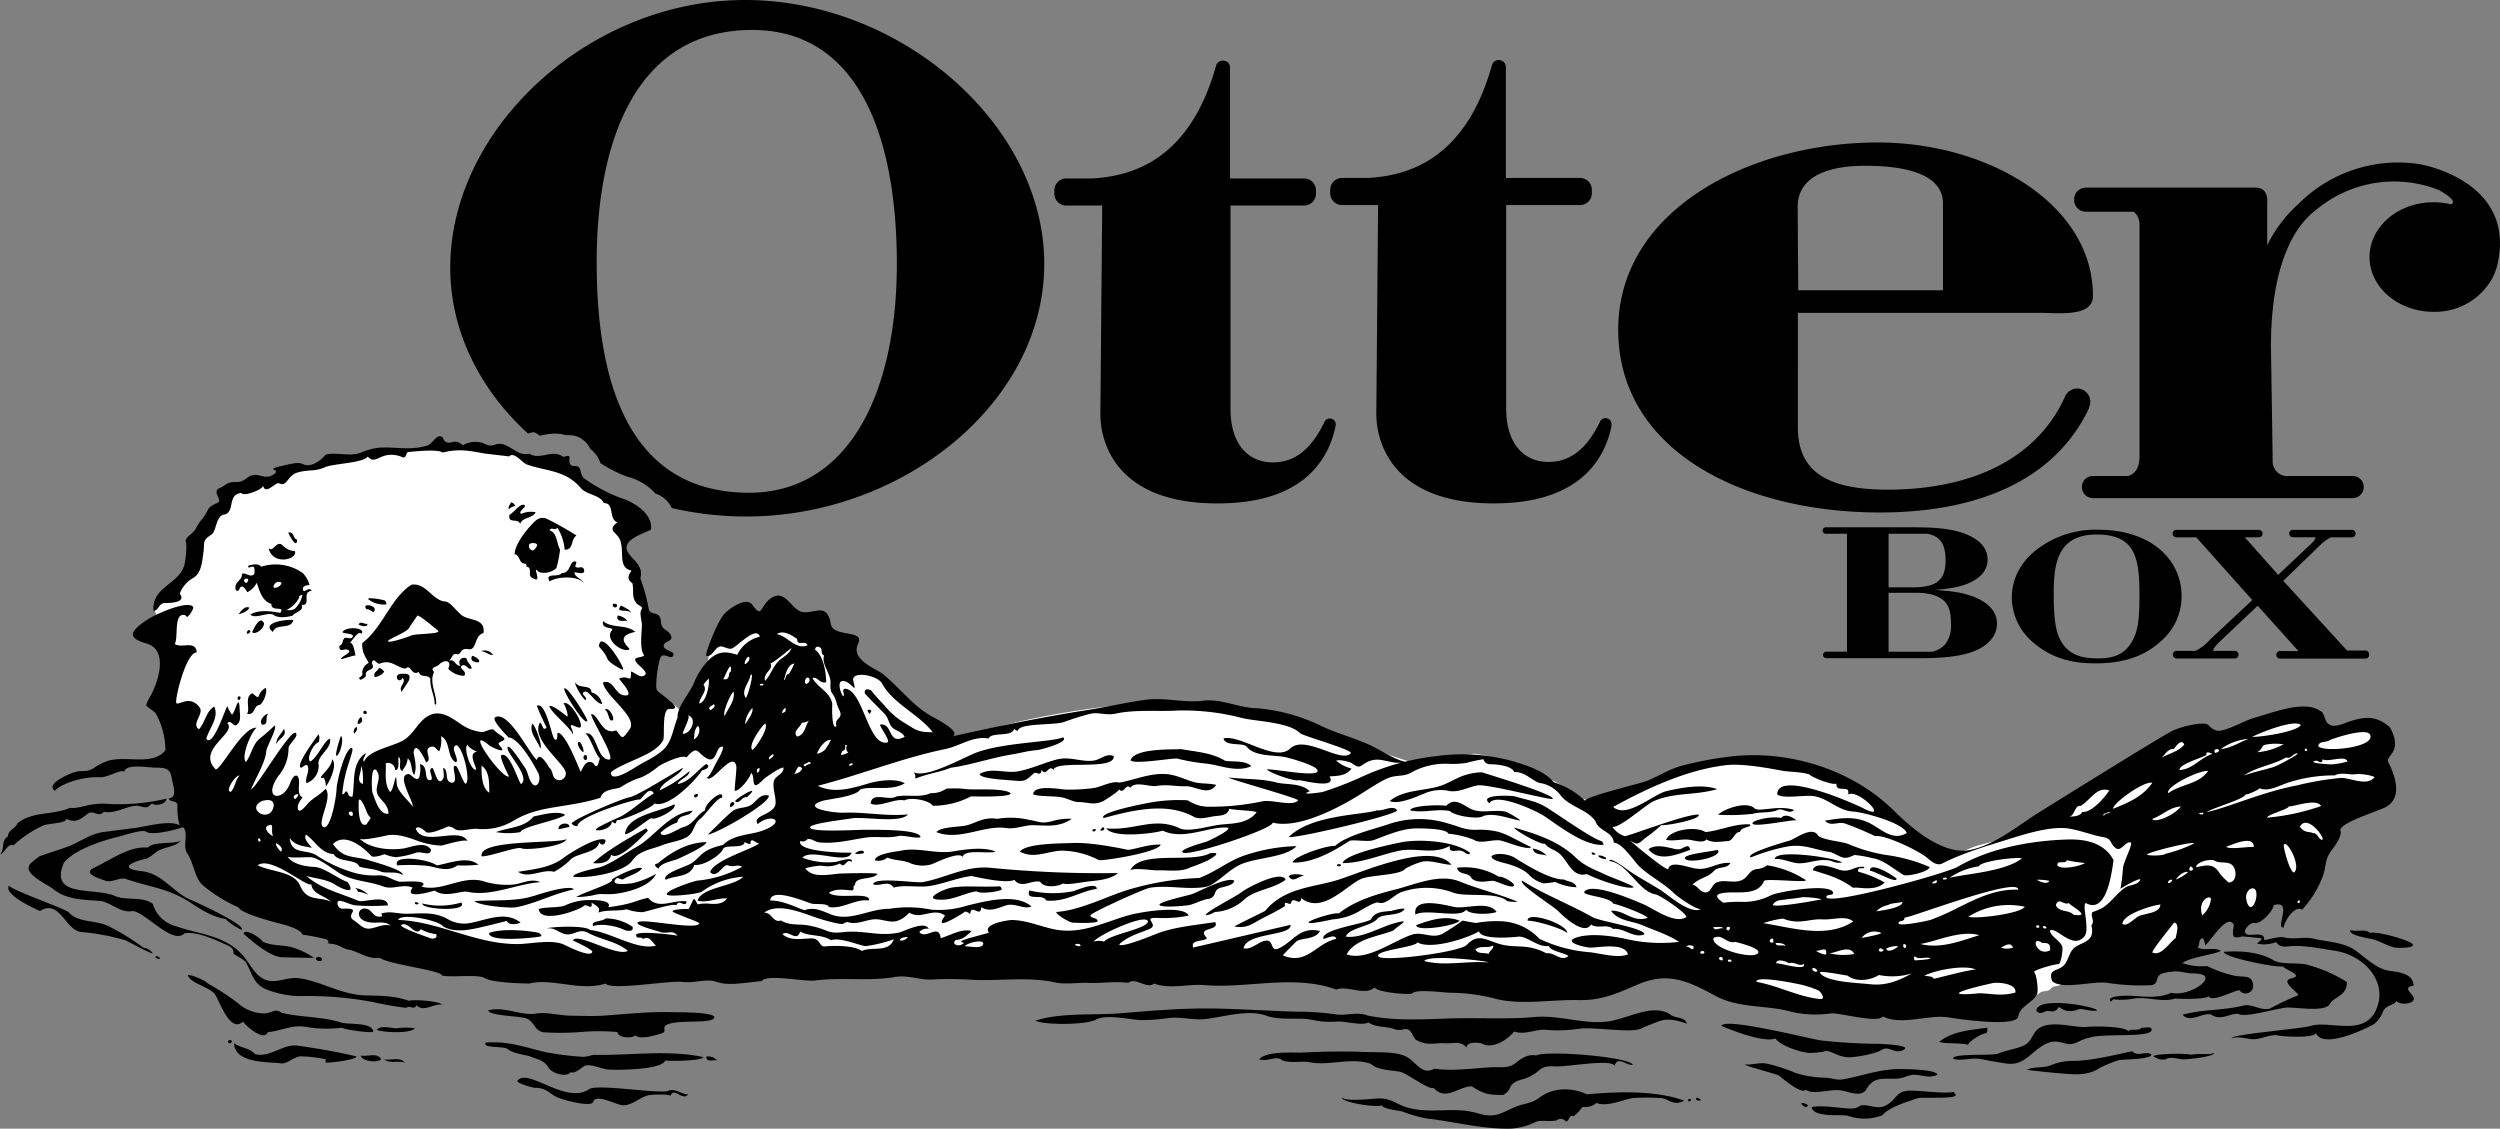 <svg xmlns="http://www.w3.org/2000/svg" viewBox="0 0 466.41 210.57"><rect x="0" y="0" width="466.41" height="210.57" fill="#808080" stroke="none"/><g id="Layer_2" data-name="Layer 2"><g id="Layer_1-2" data-name="Layer 1"><path d="M45.52,91,54.3,87.3,58,87.24l1.23-.68,7.67-1.32,4-1.26s2.4,0,5.24-.08c4.55-.18,10.49-1,11.19-.4l8,.46,7.16,2.45,5.85,2.82,10.87,7.84L116.39,101l.43,2.41,1.9,3.8L121,114s2.45,9.79.49,15.24a9.85,9.85,0,0,1,3.25,1.38,33.42,33.42,0,0,1,2.65,2.39c.34.44,4.92-7.47,4.92-7.47l-.25-1.1a8.63,8.63,0,0,1,.28-2.53l1.27-2.19,5.4-5.54,5.08-.2s-.23-2.1,1.62-1.37A25.59,25.59,0,0,1,159.6,124l3.7,1,8.64,7.49,6,5.14,6.93-1.59s6.18-2.1,19-3.89c4.46-.63,9.77-.84,15.85-1.43l10.44,1.62s8.73,1,29.11,8.56l4.34,1.38L275,140.62s9.66.88,20.2,8.42l.76.14.9-.14,11.27-2.5s9.2-4.75,16.72-4.7c0,0,12-.1,17.75,2.4,0,0,12.8,9.45,19,13.65l4.34,1.23a11.41,11.41,0,0,1,3.11-1.38c1.84-.57,4.52-.89,8-2.92,7.4-4.36,16.27-9.35,18.21-9.94s13-8.61,13-8.61l6.7,1,17-4.2,2.5,2.84,9.51-.54,1.57,9-8.27,8.27-2.77,6.46-4.63,9.5-2.66.38-2-1.21-5.93,3.87-5.17-.29-3.73,3.07-2.93,4-18,4.4a17.5,17.5,0,0,1-3,.51h-1.74c-.23.76-1.24.53-1.8.83-.2.13-.43.48-.71.62a7.64,7.64,0,0,1-1.11.19c-1,.28-1.68,1.51-2.58,2.06-2.52,1.54-5.8.6-8.5.27-3.78-.48-7.59-.42-11.37-.85s-7.38-1.07-11.09-1.48l-8.22,2.84-27.54-8-31,3.71-73.37-2.74-87.14.59L70.49,176,39.72,162.29l-8.41-33.2.19-11.16-2.27-2.86s-.56-1.78-.34-2.06,1.24-1.36,1.24-1.36l2.18-.81L37.54,101l5.78-8.54s-.15-.91,2.2-1.47Z" style="fill:#fff"/><path d="M86.11,114.75c-1.33-1.12-2.08-2.44-3.08-2.53-2.39-.2-3.53-3.56-6.27-3.13-3.87,2.47-5.35,8-9.16,10.86-.14,1.78.62,2.58,1.19,3.74a2,2,0,0,0-1.19,2c.08.73-1,.48-.4,1.14a2,2,0,0,0,1.08-.72c-.4-1.51,2-.79,1.09-2.36.34-1.5.91.49,1.64,0,2-.72,2.91.73,4.62,1,1.13-1,1,1.45,2.5.61.4,1.2,1.59.36,2.16,1.26-.11,1.76.75,3,.8,4.65,0,0,0,.18.13.18s.16-.18.16-.18c0-2.06-1.32-4-.4-5.91-.92-.91.68-.91,1-1.45,1-.91,2.39-.73,1.64.84a4.12,4.12,0,0,0,3,1.33c.57-1-1-1.15-.52-1.87.86-.49,1.09.78,1.88.54,0-.72-.85-1.14-.91-1.87a.88.88,0,0,0-1.14,1.33c-1,.12-1.14-1.45-2.16-.9.57-.49.63-1.54,1.48-1.27s.45-1.23,2.12-.93,1-2.51,2.83-3c.4-2.87-2.76-2.24-4.09-3.36Zm-9.23,3.75c-1.42.6-4.34,1.48-4.5,1.14s3.38-1.59,3.93-2.47,1.33-2,1.53-2.29,2.5,1.64,3.82,2.72C82.54,118.31,78.3,118.17,76.88,118.5ZM45.17,107c0,1.45-1.54,1.45-1.2,3,.08.28.57.36.69-.12.51-1.15,1.19.18,1.48.6a3.87,3.87,0,0,0,1.76-1.75c.51,1.46,1,3.44,2.73,3.93-.11,1.62,2.68.24,1.65,1.68-1.7-.3-4-.66-5.57.3.79.91,3-.41,4.21,0,.85.73,2.62.55,3.7.19.51-.72,2.16-.85,1.65-2,1.94.24-.11-2.42,1.88-2.59-.57-1-1.48.72-1.65-.31,0-.78.79-.66,1.25-.84a5.44,5.44,0,0,0-1.25-2.17,8.79,8.79,0,0,0-7.78-1.19c-.52-.72-1.66-.37-2.34-.24-.34,1,.8-.31,1.08.54,0,.42.12.91-.11,1.15-.76.6-1.44-.43-2.18-.13Zm1,1.57c-.18.22-.26.25-.47.06-.71-.8,1.17-1,.44-.06Zm9.68,2.9c-.17-.42.39-.36.57-.54a4.49,4.49,0,0,1-1.09,2.29c-.45.73-1.37.61-1.94.61a5,5,0,0,0,2.43-2.36Zm-4.13-2.9c1.46-.18.53,1-.33,1.09S51.37,108.6,51.72,108.6ZM100.11,97c-.53.34-4,3.92-4.11,6.4.86.12.8,1.09,1.37,1.57.29.3,1.08,0,.8.72,1.37.18.06,1.81,1.25,2.17,1.54,1,.46-1.26.57-1.56.23,0,.34.3.51.41a3.45,3.45,0,0,0,3.31-.72,23.78,23.78,0,0,0,.68-3.44c-.68-1.2-.51-3.19-2-3.62.45-.72,1,.19,1.48-.48a8.7,8.7,0,0,1,1.37,4.1c1.76.06,1-1.75,2.21-2.65A60.27,60.27,0,0,0,102,96.78a1.92,1.92,0,0,0-1.93.24Zm0,5c-.43.63-.65.81-1,.6a.78.78,0,0,1-.41-.9c0-.55,1.93-.55,1.41.25Zm24.76,89c2.58-.79,8.42.1,8.42-1.32-.85-.91-6.67-.81-7.75-.84-4.42-.14-8.84.36-13.25.66-1.93.12-3.79,0-5.7,0s-4.63-.73-6.52-.41c-2.83.49-6-1.43-9-.58.26,1.09,6.4,1,7.38,1.59,1.55.93,1.27,2.51,3.54,2.52a49.35,49.35,0,0,0,6.32-.08,39.64,39.64,0,0,1,6.89,0c0,1.1,2.83,1.26,3.31.6.95.91,3.73,0,4.79-.31,1.55-.4-.33-1.25,1.57-1.83ZM111,196.8c-.45-.07-1.59.45-2.36.36a60.74,60.74,0,0,1-6.72-.83c-4.23-1-6.8-2.1-11.29-1.83-.83,1.13,3.41.6,4.1,1.23,1,.86,3.51,1.08,4.25,1.39,1.42.59,2.5.63,3.37,2.08.64,1.05,3.3,1.9,4.16.79.54.55,2.31-1.05,2.55-1.14,1.13-.46,3.2.63,4.54.7,1.63.09,10,.06,10.5-1.72.1.15,6.93.18,7.11-.62-6.68-1.4-13.46-.29-20.21-.41Zm20.78.3c-.11,1.2,1.48.55,2,.73A2.27,2.27,0,0,0,131.81,197.1Zm-7,6.34c-.91.84-13.3-1.32-14.86-.25-4.32,3-11.51-4.13-13.39-1.55-.27.38,2.77,1.31,3.27,1.3,2,0,2.51.92,4.06,1.73.92.48,6.5,2,6.81.9.46-1.65,4.43.66,5.61.63,1.69,0,3-1.4,4.62-1.85.49-.14,3.94-.3,4.17.11.66-1.81,2.31,1.09,3.3-.3C127.13,204.17,126.12,203.07,124.81,203.44Zm317.43-29.38c-1-.84-2.5-.16-3.7-.55-.52,1,3.73,1.6,4.13,1.71,1.64.43,3.26,1.62,4.74,1.61-.06,0,3.16.12,2.74-.65s-6.86-2.54-7.91-2.12Zm-24.59,15.11c1.25.66,5.55-.65,8.64-1.16,1.55-.26,7.48,1,8.42-.72.74-1.38,3.25-1.45,3.15-4.1a27.18,27.18,0,0,0-7.33-3.19c-1.68-.47-4.84,0-6.24-.8-2.63-1.56-6-1.87-9.37-1.62,0,1.06,9.92,3,11.05,2.72.21.57,4,1.68,1.63,2.2s1.11,2.5,1.21,3.17a49.11,49.11,0,0,0-5.29,2.5c-1.71.43-3.11-.84-4.79-.61-3.77,1-7.83.7-11.49,1.75,1.35,1.69,3.94-.59,5.35,0,1.8,1.22,3.49-.33,5.06-.14ZM382,188.61c.6,0,1.35.41,2-.62.3-.47,1,1.35,3.72.33.76-.28,2.16.45,3.51.21.22-.63-11-2.83-11.33,0,.68,1,1.51.08,2.1.08Zm-70.53.56c-3.41-2-7.83,1-11.76,1.43-4.39.5-8.93-1.27-13.42-.86-5.17.47-10.65.1-15.92.27-5,.18-10.26.47-15.2-.54-1.91-.78-4,.09-6-.23a48.26,48.26,0,0,0-7-.49c-5.7-.14-11.39-.59-17.09-.61-5.36,0-10.6.45-15.93.89-5,.42-11.25-.17-16,1.4,1.91.86,9.69.78,11.39-.23s6.35,0,8.12.11a36.16,36.16,0,0,0,5.5-.4c2.28-.23,4.41.45,6.63.21,3.53-.38,8.06-1.86,11.43-.64,2.62,1,6.2.24,8.6.8a16.32,16.32,0,0,0,4.46.32c1.55-.17,4.87.86,6,.14,1.51,1.06,3.61.67,5,1.32A3.13,3.13,0,0,0,262,192c1.36-.18,1.4,1.25,2.17,2,2.31,1.24,3.37.48,5.5.64,1.16.09,3-.53,3.94.81,0-1.19,2.4-1,3-.7,1.94,1,4.72-.84,5.88-2.31,2,.73,4.18-.51,5.94-.31a26.38,26.38,0,0,0,6.15-.2c2.87-.43,10.15,1,11.9-.19.17-.12,2.68-1.08,3.19-1.26,1.71-.57,3.41-.06,5.05.51-.38-1.41-2.36-.9-3.22-1.83Zm19.81,4.61c.63,1.15,4.95,2.81,6.8,2.65a15.26,15.26,0,0,0,2.33-.27c.54-.44,2.51.86,3.45.94,1.17.53,6.13-.52,7.08-1.17,1.45-1,2.46.78,4.08,0,2.1-.95-4.1-1.16-4.57-1.19a105.09,105.09,0,0,1-10.64-.62c-2.59-.39-18.09-4.37-18.66-2.72,2,.82,7.88,3.2,10.13,2.33Zm68.32-2.05c-.86.79-2.24,0-2.51.7-.58-1-6.5-1-7.87-.84-2.5.2-7.33-1.62-9.41.79-.6.7-.86,1.62-1.56,2.24-1.17,1-4,1.25-5.39,1.92-1.12.51-8.66-.13-8.5,1,1.82.49,3.49-.32,5.29.06,1.44.3,3.17.58,4.48.79,3.39.58,4.51-1.89,7.06-3.37,1.72-1,2.62-.76,4.25-.31s2.85-.94,4.31-1.08c2.14-.91,10.59,0,11.6-1.28.41-1.09-1.38-.5-1.75-.62Zm-29,1a1.08,1.08,0,0,0,.11-1c-3,.44-6.38.62-8.88,2.6.52.47,4.25.17,5.35.6C367.21,194.34,369.83,192.69,370.63,192.76Zm-114.77,5.78c1,1.16,4.15,1.17,5.43,1.46s5.26,3.4,6.19,3c2.36,2.5,4.47-.2,7.11-.31,2.31,1.5,3.24,1.62,5.86,1.62a2.68,2.68,0,0,0,1.38-1.52c.71-1.33,2.12-1.19,3.39-1.81,2.73-1.31,1.8-2.18,5.13-2,2.17.09,10.38-1.44,10.88-.11.61-1.93,2.23,0,3.41-.18-.38-1.45-15.92-2.76-18-1.75-1.53-.29-2.67.47-3.8,1.37-1.5,1.17-2.86.73-4.69.84-3.51.2-7,.74-10.53.26-2.26,1.27-3.32-1.12-5-2.12-1.95-1.18-5.72-.88-8-1-3.8-.15-7.6-.1-11.4.1-1.81.1-6.89-.36-8.27,1.25,1.29.58,3.21-.68,4.12.08s4.11.23,5.11.45c3.72.83,8-1,11.68.37Zm142-2.37c-1.42.19-6.94,1.71-10.69,1.78a10.74,10.74,0,0,0-4.51.81c-1.26.57-3.61.23-4.47.88,0,0,4.74.53,5.77.6,2.58.18,5.43.68,7.83-1a29.2,29.2,0,0,1,3.38-1.38c.09-.21,6.6-.11,6.21-1.15-1.13-.61-2.54.52-3.52-.54Zm11.05.63c-2.05-.36-7.17-.09-7.12.3a2.83,2.83,0,0,0,2.33.55c.58-.55,2.34-.07,2.87,0,.85.12,6.13-.49,6.13-1.15-1.38.38-2.82,0-4.21.3Zm-72,6.52c1.26,1,4.06,0,6.07.09,1.7.08,4,1.46,5.15,0,1.5-2.67,3.12-2,5.85-2.15,1.33-.06,2.14-.83,3.52-.7s2.72.66,4-.05c-.37-1.06-7.08-1.08-8.23-1-3.42.29-5.72,1.18-9.11,1.84-1.47.29-2.13-.16-3.51-.26a19.85,19.85,0,0,1-5.57-.86,31.35,31.35,0,0,0-5.28-1.73c-1.53-.34-2.57.22-4.22.12-.12.27,5.9,1.76,6.38,2.1C332.72,201.35,336.07,204.17,336.87,203.32Z"/><path d="M296.05,204.17c-.16-.13-4.92-2.43-9,.71-1.34,1-2.8,1-4.2,1.56-2.85,1.21-3.85,2.26-7.17,1.26-4.29-1.3-8.54.13-12.85-1-2.29-.59-3.09-1.77-5.46-1.77-1.2,0-6.12.66-7-.16-.31.84,6.49,1.94,7.41,1.44.39.77,3.28.95,4,1.21a24.44,24.44,0,0,0,4.44,1.26c4.77.5,10.12,2,15.61,1.88a11.9,11.9,0,0,0,4.6-1.21c1-.5,2.37,0,4-.33a1.18,1.18,0,0,1,1.66.15l.06.07c.69-.09.48-1.33,1.47-1a10.34,10.34,0,0,0,1.64-1.73,3.21,3.21,0,0,0,2.57-.74c1.91.8,4.94-.59,6.75-.91a36.88,36.88,0,0,1,5.15,0c1.55,0,2.33,1.63,4.5.49-5.22-1.94-12.51-1.72-18.18-1.18Zm60.81-.69c-3.43-.14-2.73,1.68-5.24,2.86-1.09.51-2.35,0-3.45-.12-1.56-.22-1.22.67-3,.59-2.36-.1-4.94-.63-7.19-.29.29,2.1,5.76,1.31,6.8,1.65a9.13,9.13,0,0,0,6.35-.09c1.47-1.56,4.22-2.36,6.58-3.18.76-.27,7.05.21,7.18-.6l-.37-.57c-2,.3-5.15-.16-7.66-.25Zm-39.51,1.69a4.64,4.64,0,0,0-.8-.41C316.1,205.24,317.06,205.55,317.35,205.17Zm-2.17-.11c-.69.06.05.66.22.3S315.4,205,315.18,205.06Zm21.28,1.27c.35.3.46.3.81,0C337.38,205.85,335.22,205.42,336.46,206.33ZM2.52,157.71A20.66,20.66,0,0,1,8.1,154c.94-.4,4.25-.37,4.28-1.24,1.87.94,2.84-.1,4.06-1,.93-.67,2,.82,2.94-.31,2.2.43,4.1-1.08,6.26-1.14.61.13,1.58.48,2,.19s.7-.74.89-.5,2.39.3,2.52-1a38.62,38.62,0,0,1-10.61,1,13.07,13.07,0,0,0-4.09.25c-.44.12-2.82.7-3.26.45-3.15,1.42-7,.6-9.84,2.9-.34,1.06-1.77,1.18-1.77,2.47-1.35.71-.53,2.37-1.48,3.32C.92,159.17,1.34,157.3,2.52,157.71Zm17.83,15.13c-2.54-1.3-5.64-.56-7.56-2.66-.59-.64-11.49-4.42-11.07-5-1.25,1.6,4.68,4.34,5.76,4.78,3.62-2.31,4.72,3.58,7.63,3.91a43,43,0,0,1,8.19,1.52c.52.18,5.24,2.82,5.19,2.42a2.52,2.52,0,0,0-1.73-1A43.88,43.88,0,0,0,20.35,172.84ZM49,175.68c-.35-.72-3.48-2.68-3.53-1.44,1.59,1.39,4.63,4,6.84,4.32.55.07,6.24.15,6.25.14a13.67,13.67,0,0,0-3.6-1.81C53,176.17,50.85,176.57,49,175.68ZM59.4,179.3c.23-.06.51.06.68-.18C60.2,178.1,58,178.58,59.4,179.3ZM45.34,190.58c.57.91,3.94,3.76,4.61,2,3-.34,4.58-1.56,7.58-.92a23,23,0,0,0,6.25.07c.57.39,5.44,1.06,5.87.73-.29-1.85-4.5-1.22-6.09-1.72-3.54-1.11-7.42-.92-11-1.78-1.37-.92-1.61,0-3.23.11a7.44,7.44,0,0,1-4.92-1.9,43.1,43.1,0,0,0-5.67-3.7c-.41-.64-4-2-3.67-1.42.66,1.46,3.82,2,5,3.41C40.91,186.52,42.87,192.92,45.34,190.58ZM27.16,160.24c.67-.12,1.81-1.22,2.4-1.54,1.46-.78,2.9-.64,4.19-1.83-1.63.66-5.08.07-6.18,1.26-3.41-.3-6.73,2.18-10.06,3.79-2.33,1.13,1.61,2.16,2,2.34,1.36.55,2.79-.68,4-.27,4.09,1.44,7.77,1.69,11.79,4.27,2.11,1.35,4.31,2.85,6.85,3.2.1.46,2.8,2.06,2.93,2,1-.79-8.4-5.15-9.44-5.56-3.32-1.34-5.32-5-9.33-5.39-4.59-.52-1.15-1.88.85-2.27Zm15.56,34.38c.28.12.46-.18.57-.29C43.12,193.72,42.15,194.17,42.72,194.62Zm4.9,2.06c-1.26-1.33-2.71-1.1-3.93-2.06,0,3.79,6.47,3.48,8.59,3.75,1.24.26,2.47-1.2,3.76-1.29a23.19,23.19,0,0,1,4.84.57.56.56,0,0,0-.11.59c.72.09,5.74-.52,5.74-1.14-3.37-.84-7.39-1.5-10.8-2-2.87-.48-5.18,2.25-8.09,1.58ZM74,191.85c-1.19-.06-3.12-.63-3.7.3,1,.43,6.1.78,7.12-.3A10.9,10.9,0,0,0,74,191.85Zm-6.72,5.07c.2,1,2.91,1.46,3.82.73C70.46,196.24,68.42,197.22,67.31,196.92Zm4.41.73c1,.84,2.62.18,3.81.59C74.83,197.17,73,197.83,71.72,197.65ZM29,178.4c-.06.42.68.61.9.42A.88.88,0,0,0,29,178.4Zm20.36-29.11h-.16l-.22.1Z"/><path d="M450.27,183.89c0-2.42-3.16-2.55-4.6-2.79-2.43-.41-4.4-2.51-6.41-3.9s-5.11-1.49-7.52-2.06c-1.95-.47-3.74.23-5.69-.28-.85-.21-3.5.6-3.62.52.16-1.6-2.13-.81-3-1-1.61-.36.45-2.46,1.17-2.18,1.12.3,3.54-2.27,3.58-3.33,3.75-1.1.17,4.38,1.89,4.17.06-1.09,2-4.24,3.42-3.32a19.08,19.08,0,0,0,3.83-6.17c.74-2,.34-3.14,1.62-4.84.45-.62,2.18-2.77,1.66-3.88.4-1.56,7.07-3.43,8.63-4.34,2.75-1.6,1.77-5.08.87-7.17-.74-1.71-.91-1.26.17-2.79s.39-3.38-.39-4.83c-2.39-2.15-4.57-2.09-7.5-1.11-1.17.39-3.18,1.46-4.22.25-.4-.47-.68-2.16-1.26-2.16-2.89-2.25-9.41.48-12.52,1.29-1.41.38-5.53,2.72-6.81,2.33-1.91-.59-.89-1.51-3.4-1.26a17,17,0,0,0-4.79,1.26c-1.46.61-23.69,14.46-24.95,15.25-3.86,2.4-8,5.94-12.75,7-5.06,1.13-11-4-14.37-7.33-8-7.88-20.14-11.49-31.11-10a63.27,63.27,0,0,0-8.63,1.69c-2.54.73-4.77,2.31-7,3-1.48.47-11.19,2.84-10.84,3.5a14.85,14.85,0,0,0-5.8-3.45c-1.67-2-4.76-3.06-7.17-3.79a34.77,34.77,0,0,0-14.66-1.12,45.22,45.22,0,0,0-14,3.86,65.78,65.78,0,0,1-7.29,2.83c-.23.08-4.75.72-2.46-.1-1.53-1.62-4.43-1.19-6.23-1.66-2.75-.73-6.07-.59-8.91-.93-.12.26,11.67,3.46,13,4.23-1,1.31-4.89-.19-6.74.23a46.68,46.68,0,0,1-9.79,1,7,7,0,0,1-4.08-1.2,30.36,30.36,0,0,0-7.55.52c-.81.14-9.21,1.79-8.16,2.79,5.56-1.51,11.81-3,16.84-.23,1.12.61,2.78,0,3.9-.12s2.44-.13,2.71-1.4c.53.29,5.23.35,5.07.72-1.69,2.07-4.16,2-6.58,2.25-2,.17-6,1.49-7.71.7-4.87-2.26-8.44.51-13.72,0,1.19,1.86,8.64,1,10.54.43,3.79,1.84,8.43-.75,11.88-.58,1.74.09-3.49,2.56-3.71,2.63-.47.13-5.15,1.44-4.48,2,.82,1,17.18-4.49,16.79-5.55,4.75,1.21,12.1-2.67,15.74-4.89,1.64-1,3.76-2.46,5.47-3.27,1.9-.91,3.19-.22,4.92-1.33a13.29,13.29,0,0,1,6.6-1.49,16.22,16.22,0,0,0,3.48-.17,27.68,27.68,0,0,1,3.13-.68,1.25,1.25,0,0,0,1.35.94c1,0,4,.26,4.4,1.48,2-.22,3.69,2,5.08,2.07a6,6,0,0,1,3.58,2.27c1.68,2.15,5,2.62,6.49,4.82.61,1.89,3.26,1.9,3.42,4,1.57,0,3.87,3.59,4.81,4.48,2,1.84,4.5,3.08,6.4,4.92.62.66,4.18,3.14,5.07,3-2.16,1-6.08-2.66-7.72-3.67-1.88-1.17-3.82-2.21-5.65-3.44-.09-.05-3.84-2.93-3.71-1.87,3.49.5,5.34,5.64,8.58,6.22.89.16,5.68,3.4,5.77,4.21-2.11,1.47-6.09-1.54-8.08-2.39-1.62-.69-9.45-4.13-10.94-2.35-.67.79,4.82.94,5.35,2.27.71,0,6.29,2.11,6.43,2.65-2.8.92-4.36-1.52-6.83-1.33,1.37,1.94,4,1.89,5.84,2.69,2.05.9,4.63,1.65,6.85,3.11a29.15,29.15,0,0,1-10.28-.63c-2.62-.52-6-.95-8.47-.3-3.4.9,1,1.94,2.23,2,1.59,0,6.35-1,7,1.26-2,.84-5.44-.3-7.53-.43a26.63,26.63,0,0,1-9-2.47,10.33,10.33,0,0,0-7.51-3.29,20.79,20.79,0,0,0-4.24.32c-.33.05-2.55-.46-2.62-.42a41.47,41.47,0,0,1-3.8,2.5c-2.06.9-3.61-.52-5.59.11-3.51,1.13-8.4,5-12.21,3.68,1.68-3,6-3.33,8.76-4.47.9-1,3.77-2.35,0-1.29-2.61.75-6.17,2.87-8.9,2.44.51-1.62,4.75-1.9,5.89-3.33.81-1,3.74-.42,4.93-1.61.74-.71-2.33.15-2.33.15-1.4.16-3.11.09-3.82,1.6-1.1.83-9.28,1.79-8.88,3.61.58,0,2.14-1,2.44,0-3.85.85-5.49,5-10,3.08.2-.23,2.5-2.61,2.7-2.71,1.22-.58,3.35-.26,4.25-1.82-3.79-.94-5,2-7.68,3.22-1.71.82-.81-1.74-2.58-1.41-1.3.24-2.58,1.75-4,1.4.53-3,9-2.21,8.76-4.37,0,0-16.26,3.81-18.15,4.23-.6-1.56,1.92-1,2.56-1.74-2.11-2.23,2.41-1.2,1.54-3-3.32.51-7.15.86-10.26,1.92-1,.34-7.17,3-7.67,2.24,1.72-1.66,4.51-2.32,5.77-2.93,1.76-.85-1.77-2.17,1.57-2a23.74,23.74,0,0,0,5.64-.44c-1-2.09-9.32-.59-11-.12-4.8,1.33-9,3.72-14.12,2.67-2.63-.54-5.14-1.69-7.86-1.73-.56,0-5.62.68-4.28,2.38l-3.31.89c-3.91,1.16-.34.67-1.76,1.28-.55.43-2.13,0-1.08-.85,1.18.07,2.12-.92,2.91-1.63-1.81-.53-3.83.73-5.76,1.33-.33-2.88-2.8.36-4-1.15a1.88,1.88,0,0,1,1.76-.6c-.74-1.59-4.53.45-5.52.68-3.23.72-5.92-.2-9-.15-1.91,0-2.75.5-4.59-.19a15.07,15.07,0,0,0-4.18-1.09c-1.43-.09-3,0-4.25-.81-1.59.5-1.72-1.57-3.19-1.45,2.65-2,7.3.12,10,1a31.57,31.57,0,0,0,3.7,1c1.55.28.78-.09,1.9-.26,1.76.63,3.61-.58,5.38-.52,1.22.05,2.52.66,3.77.34a5.15,5.15,0,0,0,2.35-1.57,3.22,3.22,0,0,0,2.27.4c1.54-.22,3-.9,4.39.14-.06.14-.9,1.22-.49,1.39.56.23,4.19-2,4.19-2.12a1.34,1.34,0,0,1,1,.49c.15-2.18,2,.84,2.05-1.33,1.54.95,3,.22,4.55-.3,1.76-.59,3.37.81,4.84.18-2.94-2.58-8.83-.92-12-.17a17.67,17.67,0,0,1-6.7.76,21.64,21.64,0,0,0-7.78-.16c-3.73-.07-7.38,2.53-11.06,1-1.58-.64-3.09-1.4-4.82-.73C148,169.07,146,168,143.7,168c.14-2.59,7,.42,7.75.59s3-.13,3.18.62c2.6.45,4.9-1.56,7.52-1.21.21-1.77-6-.1-7.52-1.44,1.35-.86,2.85-.55,4.33-.43.62-.18-.05-.84.57-1-.11-1.68,3.24-.9,4.16-2.06.24-.3-6.42-.13-7.13-.08-1.9.14-5,.91-6.31-1a13.24,13.24,0,0,1,3-.49,5.4,5.4,0,0,0,3.45-.41c1,1.14,1.07-1,2.16-.3.51-1.11-2.78,0-2.88,0a13.05,13.05,0,0,1-6.28-.78c1.65-1.85,8.54,1.46,9.16-.95-1,.09-10.3-.08-9.56-2.17a1.12,1.12,0,0,0,1.3-.29c.51-.34,1.53.5,2.26.56,3,.28,5.45-.4,8.5-.87,2.25-.35,4.12.18,6.26-.32.94-.22,3.61.59,4.11.19-.16-1.57-9.34-1.33-10.8-1.35-.9,0-10.23.54-9.79-.51.3-.73,7-1.46,7.6-1.6,2.22-.46,9.17,1,10.66-.76-4.1.39-7.91-.47-12-.32-2,.07-8.06-.9-4-2.19,1.2-.38,6.31-.79,7.08-2.14,2.22-.77,5.63.41,8.32-1.15-1.62-1-5-.51-6.69,0-3,.88-6.5,2-9.54.46,8.09-2.08,15.77-5.21,23.86-6.87,2.66-.56,5.18-2.5,8-1.94.57-1.35,4.44-.16,4.78-1.87a.82.82,0,0,0,.68.42c.22-1.5,6.88-1,8.58-1.63a47.33,47.33,0,0,1,5.08-1.57c1.4-.3,2.87.38,4.59,0,3.72-.82,8.13-.35,11.56-.58A43.23,43.23,0,0,1,231.89,134c2.59.58,8.71.77,10.62,2.76.53.54,10,3.15,9.49,3.77-1.75,2-8.5-3.54-11.29-.89s-9.26-2.64-12.45-1.88c.4,1.61,3.64.67,4.37,1.59,1.38,1.73,4.61,1.5,6.82,1.84,1.07.17,5.82,1.54,6.31,2.42.93,1.67-8.43-.28-9.42-.06.53.64,5.32,2.35,6,2,.2-.1,7.29,1.87,5.7-.71,1.45-.06,3.18-.11,4.1-1.45a7.28,7.28,0,0,1-2.85-1.45c.39-.34,2.54.18,2.89.43,1.64,1.19,1.51.48,2.92-.21,2.53-1.25,4.26.67,7.17,0-2.49-.58-4.78-2.33-7.11-3.35-2.78-1.22-5.72-2-8.45-3.27a33.74,33.74,0,0,0-12.16-3.4c-3.5-.07-6.78-1.86-10.13-1.41s-7.1-.65-10.65-.18c-3.84.52-7.61,1.43-11.44,2-8.3,1.32-16.45,3-24.63,4.82,1.85-.89-3.69-3.6-4.24-3.93-3.22-1.93-5.77-5.25-8.71-7.67-1.21-1-6.13-2.64-4.66-5.67,1.32-2.73-4.62-1.13-5.07-3.62-.74-4.16-2.92-2-5.18-2.28s-3.28-4.6-6.11-2.52c-2,1.49-1.5,3.76-3.34,1.19-1.13-1.59-4.1.51-5.16,1.56-1.37,1.34-3.79,7.74-3.46,7.9.76.35,1.42-.88,1.86-1.3,1-1,1.62.07,2.75,0,.87-.06,4.71-4.47,5.38-2.24a6.17,6.17,0,0,0-4.21,3.38c-2.06-.66-3.46-.72-5.14.78a13,13,0,0,0-3,4.61c-.77,1.78-3.14,4.37-3,6.31-.81,2-1.08,4.57-2.66,6s-3.34,2.12-5.11,3.21c-.53.33-4.56,3-4.68,1.14,0-.61,4.42-2.44,5.19-2.8,1.64-.77,3.56-1.61,4.56-3.29.39-.65-.34-6,1.24-5.87,3.09.19-1.94-2.8-2.38-3.49s.29-6,.83-6.36c.78-.54,1.84.75,2.22-.14s-2-.84-1.78-1.91c.13-.74,1.74-.72,1.38-1.67-.52-1.4-1.78-.86-1.93-2.81-.17-2.13-2-.81-2.29-2.38a31.66,31.66,0,0,0-1.53-5.59c.65-2.45-1.48-3.39-2.34-4.92-1.46-2.57,4.27-3.78,4.33-4.26.33-2.74-2.92-5-5.69-5.84a29.51,29.51,0,0,1-7-3.8,5.09,5.09,0,0,1-.52-1.46c-.39-1.14-1.4-.33-1.84-1-.6-1,.64-2-1.34-1.38-1.94-1.58-4.31.7-6.32-.61-1.74.42-3-1-4.52-1.61a2.38,2.38,0,0,0-1.76-.11c-1.73.61-1.59-.33-3.47-.47a4.51,4.51,0,0,0-2.66.63,2,2,0,0,0-2-.61A1.2,1.2,0,0,1,82.76,82a1,1,0,0,1-.11-.3c-1-1.13-1.91,1.08-2.89,1.4-3.86,1.25-7.37-.24-10.7.74a14,14,0,0,0-1.55.51c-2.16,1-4.54-.09-6.76.47-.87,1.08-2.76,2.52-4.27,1.75-.82-.42-2.39,0-3.56.28-4.15.9,0,.57-2,1.75-1.44.83-2.31-.12-3.56,0s-1.6,1.34-3.16,1.32c-2,0-1.57.37-3.21,1.12s.75,2.25-.45,2.79c-2.17,1-1.33,1-2.69,2.84a8.93,8.93,0,0,0-1.24,1.79c-.45,1.08-1.74,1.42-2,2.45.36.52,0,3.6-.16,4.26-.79,3.8-6.16,4.19-5.82,8.78,1,0,1-1.5,2.18-1.45.7,0,4.09,0,2.72-1.75a5.66,5.66,0,0,1,2.47-2.9c1.68-.9,1.74-3.52,1.92-4.56.35-2.08-.37-2.33,1.53-3.56,1-.68.77-3.68,2.56-3.76,1.83-.62.39-3.73,3-4,.49.76,3.93-.65,4.09-1.32.45,1.79,2.36-.83,3-.48,1.42.73,1.54-1.44,3.34-2,2.12-.63,3.25-.13,5.17-1,1.56-.7,7.22-.78,8-2,1.17,1.39,2-.11,3.87-.29a4.84,4.84,0,0,1,2.65.45c.67.2.68-1,1-1s5.6-.65,6.45.11c2.89-.78,5.07-.34,7.71.15.57.1,4.66.53,4.7.57.87-1,2.48,1.18,3.24,1.47,3.39,1.27,7.29,1,10.16,4.46,1,1.18,3.67,1.29,4.25,2.76,2.11,0,.8,2.91,2.55,3.62-2.12,1.5.06,1.87.55,3.4.75,2.38-.47,5,2.08,5.59-.06.21-1.32,1.47.14,2.3.34,1.16-.14,2.57.65,3.6.13.57,1.66.72,1,1.45-.32.75.16,2.07.14,2.79,0,1.4-.49,4.48.43,5.66-.41.56-2.36.15-1.43,1.37.55.71,2.61,2,1.26,2.49-.71.28-1.5-.6-2.28-.85,0,2.52-.38.5-2.22,1.33-.06.14,3.42,3.67.72,3.08-1.52-.33-1.87-3-3.73-2.36.16,2.31,6.55,6.46,5,8.68s-1.35,1.69-2.55.25c-2.75,1.09-3.31-3.19-4.67-3,.14,1.22,4.86,8.57,3.28,8.46-2.35-.18-2.23-5.52-4.36-4.83.84.29,1.77,3.74,2.73,4.64-.23.26-.36,2.4-1.25.85-1.35-.78-1.85.77-2.34,1.63-.44-.88-2.94-7.51-4.32-7.25-.11.06.13,1.71-.57,1.15-.53-.42-1.55-6.87-3.22-6.26-.23.08,1.56,3.7,1.74,4.1-.79.83-.71-.8-1.25-.91-1.63,2.95,3.86,7,4.74,9a1.24,1.24,0,0,1-.65,1.63,1.26,1.26,0,0,1-.79.06c-1.16-.36-.71-1.67-1.54-2.29-.32-.53-1.83-3.17-2.33-1.45-1.42-1.2-5.2-9.12-7.7-8-1,.42,2.21,3.5,2.41,3.8,2,.09,4.85,5.26,5.55,6.64s-.32,3.24-1.28,1.77c-.62-.93-.64-2.14-1.36-3-.1-.13-3.28-5.13-3.07-3.29.12,1.08,4.32,5.43,2.49,6.58-.58-.73-2.21-6.27-3.7-5.36-.25.51,1.26,3.55,1.48,3.92-1.21.75-8.72-9.92-3.63-5.74.26.22,3.31,1.74,2.08.24-.49-.6-.7-.63.35-1.14s-.65-.92-1.65-2.05c-.46-.33-1.72.47-2.16.43a8.36,8.36,0,0,1-3.91-1.43c-1.86-1.28-4-2.92-6.31-1.5-1.83,1.14-2.53,3.27-4.45,4.44s-6.54,1.87-7.36,4c-.5-.41.37-1.09.28-1.57-2.71,1.88-1.94,5.29-2.45,8.09a.61.61,0,0,1-.78-.4.28.28,0,0,1,0-.13c-.67-1.05-.43.1-1.12.1.33-4.78,2.44-8.32,1.76-8.68-1.35.29-2.78,6.39-2.82,7.62-.05,1.66-1.14,7.79-2.47,7.16s1.85-5.53.4-7.12c-1,1.14-2.29,1.65-3.3,2.76-.17.19-2.08,2.66-1.86.35a4.31,4.31,0,0,1,.89-1.48c-.9-.44-.71-1.69-.67-2.46.12-2.23-1-2.05-1.65-.25-1.32,3.67-5.32,3.07-2.16-1.37a8,8,0,0,0,1.85-5.14c.06-.83,1.78-2,1.42-2.72-.66-1.6-7.5,10.32-8.4,10.4.68-1.83,2.69-5,2.82-7.09.06-.86,2.16-4.44,1.56-4.81a35.21,35.21,0,0,1-2.87,2.52c-1.28,1.13-1.49,3-2.48,4.3-1-1,1.11-5.9,2-6.39-2.6-.34-7,8.47-7.7,7.7-3.55-3.7,4.08-6.71,2.23-8.55.52-.71,1,.37,1.54.42,1.14-.62.8-1.86.77-2.89-.1-3.58-.92.76-1.45.85a6.32,6.32,0,0,1-.86-1.57c-.25.11-2.67,7.86-3.92,6.09.48-1.87,2.44-3.95,1.48-6-1.52.84-1.71,3-2.85,4.22-1.52-1,1-2.85.12-4.07-1.76-2.4-3.89-.36-4.32-.79s1.78-9.53,3.78-9.47c-.16-2.38-2.81-.67-4.09-1.58.67-1.19-.18-5.42,1.58-5.43.55,0,.53.38.75.37s1.33-1.54,1.08-1.87c-.93-1.25-6.83,1.21-8.83,2.58-3.54,2.42-2.89,3.36.19,4.28,3.75,1.12,2.49,6.27.83,9.53a9.24,9.24,0,0,0-.94,1.92c0,.35,1.48,1.11,1.8,1.6a14.41,14.41,0,0,1,1.8,6.85c-2.48,3-7.31.9-10.81,2a10.18,10.18,0,0,0-2.5,1.28c-1.51,1-2.27.3-3.93.9-.8.29-5.17,2.06-3.43,3.37,1.83-1.72,5.93-2.67,8.41-2.51,1.49.1,4-1.62,4.57-1,.23-1.63,4.6-.77,6-.79,1.92,0,2.64.27,2.9,2.17.12.88,1.19,3.46-.62,3.56.3.79,1.33.26,1.65,1.16a12.36,12.36,0,0,0,.41,3.88c-1.74-1.09-6.38.23-8.37.48l-5.82.75c-2.56.34-4.36,1.86-6.78,2.76-1.67.62-3.38,1.12-5.06,1.72-.3.11-2.43,1.78-2,1.81-1.06,1.53,3.57,3.65,4.26,4.22,2.73,2.23,5.68,2.06,9,2.37,1.75.17,3.71,2.25,5.79,1.89s7.7,6.51,9.86,4.13c2.14-.36,5.33,1,7.23,1.89.88.39,2.12.76,1.91,1.84,0,.24,1.94,1.06,2.32,1.69,1.25,2.08,1.27,3.84,3.69,5a18.55,18.55,0,0,0,6.24,1.3,65.46,65.46,0,0,1,13.9,1.13,57.19,57.19,0,0,0,6.1,1.06c.64-.61,1.42.54,1.88-.48,1.47,1.35,3.11-.32,4.78-.12-.48-.69-5.38-1-6.15-.72-2.76-.95-5.37-.94-8.21-1-4.59-.18-8.4-2.76-12.51-3.23-2-.23-4.1,1.1-6.12.28-1.79-.73-2.66-2.65-3.82-4.11-3.35-4.22-8.4-4.26-13-5.91a6,6,0,0,1-4.12-4.09c-1.84-1.49-5-.57-7.12-1.51-3.81-1.65-12.28.45-9.5-6.14,1.82-2.4,7.06-4.15,10-4.85,1-.24,4.75-1.49,5.33-1,1,.8,5.44-.29,6.93-.83,1.13,1.21-.21,3.49.81,4.95,1.15,1.65,1.32,4.47,2.82,5.85a28.38,28.38,0,0,0,6.73,4.18c.41,1.15,6.89,2.81,8.32,3.17.68.17,3.45,1,3.58,1.9a42.5,42.5,0,0,1,4.47.87c1.28.95-1.06.55,1.39.91,1,.15,1.73.85,2.69,1,1.88.33,3.76,1.92,5.9,1.54C72.4,179.93,82.3,181,82.46,182c2,.41,6.78-.3,8,.49s6.55,1,8.3,1c4.27-1.07,9.54,1.53,14.24,0,.83,1.36,12-.61,14.31-.3s4.4-.7,6.41,0c2.34.85,5.91,0,8.37-.13.85-1.42,8,.12,9.93-.13,5-.66,10.07.2,15-.67,2.16-.38,4.55.55,6.68.49a64.26,64.26,0,0,1,6.94,0c5.35.4,10.85-.64,16.23.54,1.88.41,4.4,0,6.26.08,2.56.1,4.83-.34,7.39,0,1.18-1.17,3.51,1.28,4.79.11,2.84,1.14,6.34.06,9.3.3,8.33.69,16.66-2.07,24.73.85,1.91-.87,5.35,1.25,7.12-.41.45.89,5.93,1.4,7,1.14.55-.9,6-.17,7-.15a34.06,34.06,0,0,1,8.34,1.07c4.68,1.31,10.83.17,15.62.3,4.44.11,7.33-1.29,11.23-2.95,5.51-2.34,9.26-.63,14.29,2.11,4.48,2.45,9.7,1.73,14.18,3a19.93,19.93,0,0,0,7.5.32c1.41-.17,8.81,1.92,9.65.56,3.49,1.79,8.48-.41,12.22.19,1.8.29,12.74,1.92,13.06-.2.27-1.84,2.56-2.45,3.44-4,.4-.69-.06-4.11-.54-4.27.2-.49,4.33-1.58,4.61-1.46.48-.19.87-2.88.67-3.33-.51-1.16-1.91-1.65-2.32-2.88,1.06-1.09,4.28,3.74,6.48,1,1.05-1.3-.51-5.72.23-6.21,4,2.29,4.9-6.09,5.19-8-1.72-3.24-5.24-3.94-8.61-3.84-6.8.21-14.49,1.6-20.46,5.09-2.05,1.2-24.51,7.46-24.52,5.6,0-.5,1.39-.2,1.27-.77-.4-1.83-10.18-.21-11.58.48a11.12,11.12,0,0,1-5.8,1.22,23.08,23.08,0,0,0-3.11.18c-.27-.23-2-1.27-.6-1.69,2.46-.73,6.94.8,8.22-2.41.74-.45,7.91.4,7.8-.12a18.5,18.5,0,0,0-7.23-2.77,3.55,3.55,0,0,1-2,.71c-1.4.26-1.46,1.41-2.61,2-1.53.78-3.3-.15-4.84.51-1,.43-1,2.08-2.28,1.81-.91-.18-1.3-1.26-2.21-1.42,1.43-1.34,2.9-1.32,4-2.55.85-.94,2.36-.3,3.1-1.49-2.53-.24-4.11,1.53-6.72,1-1.66-.32-4.53-1.45-4.89.12-.25.48-6.52-4.68-7.09-5.29,1.4.85,1.4.71,2.8-.49a26.9,26.9,0,0,0,3-2.42c.68.2,7.24-1,7-1.93-2.09-.3-13.71,4.27-13.87,4a4.48,4.48,0,0,1-2.26-1.71c1.57.12,6.12-4.09,7.64-4.78,3.85-1.74,7.86-1.06,11.91-2.28-2.77-1-6.73-.27-9.48.38-2.48.59-7.45,5.23-9.93,2.94,6.37-3.49,13.88-7,21.26-7.81,2.77-.28,7.31.5,9.95,1,1.84.36,3.5.19,5.4.75.37.55,4.58,2.16,5.06,1.68-.21,2,2.63,0,2.16,2.06,2-1.12,8,5.26,2.78,2.55-1.54-.8-16-7.22-16-2.55,1.08.89,5.38,0,7,.34,2.59.49,4.47,2.71,7.16,2.85,1.77.09,9.34,2.06,10,4-2.52,1.53-4.57-.57-6.67-1.71-2.82-1.54-5.62-1.09-8.59-.59,1.08,1.2,2.47.09,3.74.53a60.74,60.74,0,0,1,5.65,2.37c1.36-.4,7.33,2.29,9.39,3.81.78.57,1.91,1.88,3.13,1.26,3.93-2,8.71-3.38,13-4.72,3.56-1.11,7.86-2.33,10.95-1.72,2.28.44,3.78,1.13,6.08,1.54,1.71.31,1.12,1.16,2.32,2.05,1,.73,1.74-1.26,2.75-1.07.6.13-1.33,3.59-1.42,4.87a34.39,34.39,0,0,1-.46,3.79c.36-.29,3.93-2.28,3.68-1.67-.4,1-2,.89-2.76,1.43-1.62,1.06-2.65,2.81-4.32,3.82a13.36,13.36,0,0,1-1.83.77c-.44.79.53,1.68-.2,2.49.76,3-1.56,3-3.07,4.08-1.08.79-1.14,2.33-2,3.29-1.19,1.31-3.05.56-2.26,3,1.82,1.7,7.69-.06,10.28.33a40,40,0,0,0,7.88.45,1.28,1.28,0,0,0,1.3-.64c.38-1.42.66-1.58,2.63-1.86s2.64.29,4.26.3c5.64,0-.59,4.51-4.1,3.6-2.37,1.1-5.07.7-7.58.56-.25,0-4.69-.13-3.75,1.07.29.06.26-.42.56-.4a12.69,12.69,0,0,0,3.89-.16c2.57-.34,5.14.79,7.68,0,0,.07,5.51.25,6.14-.41.74,1.37,5.87-1.75,5.87-1a1.39,1.39,0,0,0,2,.1,1.36,1.36,0,0,0,.42-1.37c-.23-1.83-1.89-1.21-3.55-1.59a22.24,22.24,0,0,1-5-1.78,11.23,11.23,0,0,1-4.6-.54c1.06-1.06,7-1.8,7.11-2.35-1.36-.67-2.91.1-4.27-.56.45-.46.06-1.68,1-1.74a3.43,3.43,0,0,1,.4,1.33c.87-.54,4.19-6.24,5.35-3.8-.35,2.13-.3,2.63,1.43,2.16.22-.06,3.66.3,3.68.33.24.3-.82.82-.73,1a6.31,6.31,0,0,0,3.52-.3c.66,1.12,1.83.82,2.87.75,2.52-.17,5.74.52,8.05.86,5.33.8,10,5.65,7.76,10.92s-8.72,2-12.33,3.12c-1.69.55-14.91,1.55-14.65,2.32.88-.43,2.69,0,3.5.12,1.68.23,3.24-.82,4.92-.72.73.26,7.05.64,7.29-.42,1.24,3.18,9.57-.9,10.85-1.66a5.57,5.57,0,0,0,1.71-2.43c.68-1.23,2-1,2.47-1.88.62.9,3.83.58,3.15-.76-.49-.89-2-1.8.06-2.08ZM43.41,147.27c-.36.59-.42.54-.7.25-.19-.65,1.2-2.88,2-2.84C44,145.42,43.92,146.42,43.41,147.27Zm103.15-14.6a.72.72,0,0,1-.68.31C145.93,132.61,146.72,131.41,146.56,132.67Zm-.37-5.74c.2,0,.46-3,2-3.13a13.18,13.18,0,0,1-1,1.94C146.44,125.74,146.72,126.79,146.19,126.93Zm2,17.44c.45-.48.57-2,1.48-1a1.69,1.69,0,0,1-1.46,1Zm1.36-9.53a2.66,2.66,0,0,0,1.37-.42c-.71,1-.74,2.72-2.22,3-.9-1,.66-1.75.87-2.58Zm4.5,4.89a2.91,2.91,0,0,1-1.64.9c.3-.91,1.49-2.71,2.61-2.59a10,10,0,0,1-1,1.69Zm2.81,1,.33-.65c1-.18.06-1.46.85-1a1,1,0,0,0,.23,1.32c-.15.05-1.3.67-1.39.33Zm1.58,2.12c-.12-.35.45-.59.68-.3a.74.74,0,0,1-.66.3Zm-1-15.79c1.52.25,2.47,2.75,1.76,0-.52-2,4.49-1.13,5.35.44,2,3.74,6.88,5.75,9.47,9.11-3,0-3.17-.5-5.7-2a15.3,15.3,0,0,1-3.41-3.11,34.67,34.67,0,0,1-2.41-2.72q-1.25-.53-1.17.54c1,1.21,2.47,2.54,3.76,3.93.78.86.7,2,1.6,2.66.7.48,1.69.73,2.08,1.56-3.19,1.67-2.14-2.63-4.52-2.29-.4.06,1.78,2.75,1.39,3.31-3.74,1-4.55-10-8.09-10-.62.46.16.82-.23,1.45-.48-.55-1.36-3.14.17-2.88Zm-3.3.17c-.06-2.17-.62-5-2.07-6q.06-.86.93-.45c.53.39,0,1.16.74,1.52-.51,1.61,1.27,3.47,1.2,5-.11,2.57.5,1.46,1.15,3.88.41,1.53,1.29,2,.22,3a1.15,1.15,0,0,0-.24,1.26c-1,1.07-.83-4.37-.78-4.09-.44-2.34-2.64-2.92-3.71-4.84.82-.44,1.52,1.27,2.61.71Zm-3.93,15.75c-.85-.37.46-.55.68-.85,1.08.42-.36.31-.63.85ZM151,126.7c.12.48-.19.69-.51.91-.77-.11,0-1.88.56-.91Zm-2.28-7.48c0,1.45,1.54.12,1.94,1.15-2.15,1-3.78-1.77-5.75-2.06C146.1,117.45,147.79,118.54,148.72,119.22Zm-5,4.47c.2.35,3.49-2.51,3.93-2.78-.34,1.09-1.48,1.6-2.23,2.27-1.19,1.06-1.59,2.68-2.66,3.83C142.2,125.58,144.44,124.93,143.72,123.69Zm-.17,18c-.39-.36.4-.84.68-1,.34.31-.41.79-.69,1Zm-.83-6.72c.85.72-1.67,4.5-2.34,4.94C139.43,139.17,142.07,135.48,142.72,135Zm-1.09,8.87c-.45.84-.62-.37-.17-.49s.2.24.2.49Zm.8-16.11c-.11.19-.74.3-.68-.12.25,0,.65-.12.71.12ZM139,135.17a4.83,4.83,0,0,1,1.37-3.08C140.58,133,139.56,134.24,139,135.17Zm.57-12.62c.4,0,.23.55.12.73-1.2,1.55-.75-.32-.12-.75ZM140,126c.8-1.09-.29,3.47-.85,4.22-1-1.38.68-2.89.85-4.24Zm-3.13,3.08c.28,1.68-1,3-1.65,4.46-.57-.37,1.17-4.37,1.65-4.48Zm-.63-4.7c.26,0,.12.64.11.89-.69.37.09,1.64-1.42,1.45.21-.27,1-2.36,1.31-2.36Zm-3.07,7c.51.54-.46.9-.57,1.14-.8-.57.28-.81.57-1.17Zm-1.94-3.62a5.78,5.78,0,0,1,1-1.15c.18,1.06-.44,4.38-1.76,4.64,0-1.2,1.69-2.36.76-3.52Zm-1,7.66c.76,1-.38,2.57-.8,2.47.15-.39,0-1.9.84-2.5Zm-1.88-2c2,.72.26,3.77-1,3.44.36-1.12,1.49-3.1,1-3.46Zm-38.54,9.4c1.62,1.11,1.42,3.37,1.48,5.07-1.58-.92-1.47-4.14-1.44-5.09ZM87.2,138.9c.11.43,1.13,1.12,1.82,1.34-1.73.24-.31,2.44-.17,3.31-.88.52-2.5-3.93-1.61-4.67Zm-15.26,3.5a1.33,1.33,0,0,1,1.77,1.28c1,0,.44-2,.68-2.48.71.69-.29,2.11.68,2.66.3-.8.75-.72,1-2.36.92.78.5,2.17,1.2,3.08.56-1.38.12-2.84-.12-4.23.42-2.44,2.22,1.53,2.34,1.88,1.37-.46-.77-2.56,1-2.93.88-.18,1.08,1,1.52.75a5.94,5.94,0,0,0,.28-2.71c1.86,1,1,3.87,2.74,4.89.85-.41-1.22-2.82.11-3.2,1.35.47,2.68,6.72,1.75,7.18-.33.16-1.25-2.69-1.75-3.26-1.3-.57.52,2.74-.68,3.08-1.51,0-.85-1.76-1.4-2.49-.76-1,0,1-.39,1.72-1,1.78-1.63-1.79-2-2-1.16.26.64,2.31-.51,2.29s-.15-2.71-1.82-3a5.65,5.65,0,0,1-.12,2.46c-.5,1-1.54-.63-2-.6-2.37.13.85,4.84.79,6.1-.78-1.19-2.91-2.85-3-4.33-.12-3.21-.51,1.4-1.24,1.56-1.14-1.51-.72-3.65-.79-5.36Zm-1.65,1.46c.89,1.09-.15,2.55,0,3.76.2,1.59,2.18,2.1,2.18,4.2-1.77.2-2.46-2.63-3-4-.13-.43-.36-5.48.86-4Zm-3-.91c.46.18.49,2.65.4,3.31-1.48-.54-.1-2.21-.38-3.33Zm-.39,6.94c0-2.15,1.36,1.12,1.4,1.26.74,2.15,1.4.64.07,2.66-1.65.71-1.45-3.71-1.45-3.94Zm-1.09,2.05c0,.53-.39.24-.57.12-.66-.57.65-1.07.59-.14Zm-10.41-3.2c-.12.11-.18.36-.4.3-.84-.68,1.27-1.41.42-.32Zm-3.93,8.57c.51.17,1.54,1,.91,1.57-.32-.32-1-1.11-.89-1.59Zm-2.56-7.86a.88.88,0,0,1,.22-.1c.16,0,.19-.06.16,0,1.34-.33,2.14.26,1.6,1.61-1,2.46-5-.1-2-1.53Zm2,6.53c-.75-.31-1.93-1.62-.8-2s.36.71.81,2Zm-2.62,1c-.34-.24,0-1,.28-.31.07.26,0,.38-.27.32Zm7.7,8.26c-1.13-2.67-5.19-2.51-7.92-3.8,2.47-1.88,9.33,4.29,10,3.5.17,1.9,2.6,2.16,3.7,3.31-2-1.08-4.44.14-5.77-3ZM80.17,175c-1.12-.45-.71-.27-.32-.12-1.28-.46-5.63-2-4.94-2.35,1.4-.67,2.56,2.34,3.61.84a8,8,0,0,0,2.85.91c.35.85-.65.94-1.19.73Zm54.76-17.37c-4,.9-4,2-5.76,3.32-1.16.82-5.67,1.92-5,3.19,1.79-.89,4.63-.39,5.35-2.78,1.73.25,4.93-1.82,5.4-3,.34-.86,4,.08,4-1.3a2.25,2.25,0,0,0,1.08.42c0-1.51,1-.12,1.65-.12-1.53,1.13-8.6,3.21-9.16,5.36,1.34,1.32,2.42-1.61,3.3-1.28,1.2.44,1.7-.26,2.68.26a20.87,20.87,0,0,1-8.28,2.58c-.77.07-7,2.18-5.61,2.7.91.34,5.77-.22,6.37-.64a14.75,14.75,0,0,1,7.69-2.77c-1.68,1.83-7.83,1.95-8.49,4.46,1.87.48,3.62-.55,5.47-.42-.7,1.08-2.06,1.07-3.18,1a7.65,7.65,0,0,0-2.29.11c-.18-.35-.5-1-.68-1s-.61,1.27-1,1.88c-1-.07-3,.08-3,.41s5.07,2,5,2.26c-.49,1.27-9.51-.76-11.21-.31s3.59,1.78,3.7,1.83c1.43.65,2.45-.5,3.44.78,0-.07-7.13-1-7.72-.21-.05,1,1,.21,1.26.84,1.22-.76,1.71.6,2.44,1.21-3.42,1-8.67-2.61-12.29-2.9-1-1-8.07-.55-8-.29,1.48-.27,2.37,1.07,3.77,1.11s2.25-1.15,3.84-.3c2.52,1.34,5.29,1.57,7.42,3.35-1.89,1.27-9.56-3.57-10.23-1.91,0,0,3.45,1.55,3.62,2.08-.24,1.32-5-1.22-5.54-1.43-2.26-.81-5.59-.1-8,0-8,.2-14.87-4.2-22.68-4.49.47-1.43,7.8.15,8.37,1.2,2.14,1.24,4.84.67,7.07.16,1.61-.37,3.22-.78,4.83-1.18.38.91,2,.6,2.56.3-2.77-2.15-6-.6-9,0a6,6,0,0,1-4.36-.51c-2.6-1.56-5-1.16-8-1.13-1.67,0-3.1-.58-4.67,0,.42.45.21.62-.62.52s-1.15-1.19-2-1.43c-1.6-.45-2.17,1.53-.47,2.25,1.88.79,3.53-.27,4.88.88-1.15-.35-2.32.21-3.41.47-1.72.42-2.21-.68-3.46-1.46-1.78-1.11,1.88-2.33-2.12-2.17-1,0-1.31-1.66-.37-1.46,1.17.23,1.62.66,2.86.84a40.06,40.06,0,0,0,6,0c-.19-2.11-4.61-.46-5.52-.85-3.32-1.42-6.87-2.17-9.68-4.63,1.85.51,3.78.62,5.31,1.59s4,1.94,2.38-.44c-1.8-.64-4.45-2.77-6.22-2.84-1.51-.06-4.08-.47-5-1.93.3.32,3.75.06,4.44.13,1.4.13,4.08,2.3,5.48,3.1,2.47,1.4,5.37,1.36,7.93,2.34,1.75.68,3.65-.56,5.49.22-1.79,2.26,3.41.79,4.1.54,1.86,1.44,5,0,6.09.22,4.39,1,9.24-1.49,13.61-1.78-1.57-.75-3.29.19-4.84.43a14.55,14.55,0,0,1-5.53-.53c-4-1.37-7.91,2-11.78.93,1.84-1.38-3.76-.85-4.07-.91-1.64-.36-2.38-1.35-4.28-1.17a14,14,0,0,1-4.6-.62,25.65,25.65,0,0,1-6.75-3.2c-1.93-1.12-4.62,0-4.89-3.2.88,1.46,2.63,1.53,4.1,1.87-.39-.65-1.57-1.56-1.08-2.48,1.75,1.17,2.81,3.56,5.18,3.63.81,1.64,4.26.84,4.78,2.35,1.57.46,2.6.35,4.06.94,1,.39,2.91-.16,4,.63.47-.88-5.4-2.47-6.14-2.71-2.86-.93-4.88-.19-6.83-3.08,2.27-2.25,5.68.63,7.12,2.2.39.44,2-.11,2.48-.3a8.19,8.19,0,0,0,2.12.56,16.54,16.54,0,0,0,3.87-.86c1.08-.24,2.68.77,2.68-.57-1.12-1.65-3.73-.4-5.15-.19-2.57.39-6.34,0-8.17-1.86.46.46,4.11-.36,5-.56,1.79-.42,4,.29,5.85,1a15,15,0,0,0,4.4.88c.41-.05,4.65-1.38,4.93-.79-1.38-2.91-8.36,1.17-9.7-2.4.54-.65,1.67.41,1.88.61.63.63,3.78-.84,4.2-1a2.26,2.26,0,0,1,1.29.54c1,.52,2.82-.18,4-.09A11.13,11.13,0,0,0,96,153c4.84-2.83,9.59-2.17,16-4.15.65-1.92,3.11-1.44,4-2.11a14.26,14.26,0,0,1,3.73-1.74,14.35,14.35,0,0,0,2.87-1.82c.25-.39,4.67-2.56,5.47-1.86,2.19-2.53,1.9-.79,3.89.21,1.58.79,1.64-1.69,2.37-2.11,1.48-.87-.48,2.47-.49,2.49-.41.63-1.25,2.78-1.95,3.15.82,1.45,4.91-5.33,5.48-2.07.1.6-.44,4.56-.25,4.55.91,0,2.78-2.36,3-3.33.91.47-.33,4,2.31,1.19.22-.23,3-2.21,3.72-2.21.19,1.17-1.48,1.51-1.76,2.48-.31,1.34.33,2.73.31,4.08,0,2.3-4.55,2.27-3.33,4,2.21-2,5.27-.76,1.68.9-2.59,1.23-5.87.8-8.09,2.91Zm25.85,19.79c-1.25-1-5.09-1.05-6.87-.85-1.11.13-.83-1.56-2.64-1.5s-3.87.51-5.29-.79c1.11-.91,2.68,1.61,3.3-.49,1.75,1,4,.44,5.75,1.63,1.57-.6,4.82.8,6.42,1.1a26.19,26.19,0,0,0,5.31-1.28c-1,2.59-4,1.27-6,2.19Zm7.06-2c.23-.6,1.14-.6,1.54-.6a1.46,1.46,0,0,1-1.53.61ZM180,176.52c.5-.65,3.57-1.38,3.42-.42s-2.34.48-3.41.43Zm20.61-.42c.34.06.8-.18,1,.3-.19.31-1.16,0-1-.29Zm5.35-.43a3.45,3.45,0,0,0-1.91,0c.79-1.23,9.69-5.3,10.11-3.79,0,1.39-7,2.4-8.19,3.8Zm59.74,3.63c.79-1.3,12,0,12,.25C273.45,179.24,269.64,180.3,265.72,179.3Zm12-1.33c-.63-.29-2.07.09-2.44-.84,1-.8,2.19-.14,3.24-.72C278.9,176.87,277.72,177.5,277.72,178Zm10.82-.11c-3.53-1.87-5.68-.93-8.47-1.67s-4.27-2.2-6.38.08c-1.26,1.37-15.92,3.27-16.54,2.14s7-1.68,7.31-2.6c2.47,1.44,9.26-.72,11.5-2.06.33,1.62,6.21,1.14,7.27,1,1.75-.16,3.58,2,5.71,1.74.52,1.06,2.93,1.23,3.7,1.87-1.4,1.16-2.64-.79-4.1-.5Zm26.08-1.21c.16-.42,1-.3,1.36-.12C316,177.86,315.18,176.41,314.62,176.65Zm71-16.17A23.07,23.07,0,0,0,389,161c-.86.59-4.55,1.39-5.18.42,0-1.14,1.48,0,1.81-1Zm.39,8c.12.42,4.57,2.72.86,2.18-.95-1-2.6-.38-3.3-1.76.48-1.68,1.55.16,2.48-.46Zm-3.69-4.1c-.41.74-2,0-2.28-.24a8.61,8.61,0,0,1,2.32.2Zm-.52,8.69c-.22.43-.85-.06-.57-.24s.49.08.61.2Zm-1.35-.24c.11.36-.24.24-.41.24-.48-.34.27-.64.45-.28Zm.39,3c.33.3,1.85-.4,1.65,1.45-2.4,1.33-3.77-2.74-1.61-1.47Zm-60,3.2c-.45-.43.52-.73.58-.19s-.38.33-.55.17Zm1.65.41c-.45-.41.52-.65.58-.12-.09.23-.35,0-.55.1Zm17,6.94c-4.15-.47-7.76-2.5-11.78-3.2-.21-1.19,6.62.16,7.34.32a19,19,0,0,1,4.18,1.26c.49.2,1.56,1.84.26,1.6Zm-8.77-11.3c.22.12.11.48.16.73C330,176.05,329.93,175.17,330.72,175.08Zm.56.85c.68,0,1.65,0,1.89.6-.51-.42-1.77.24-1.88-.6Zm2.45,3.8c1.14-.43,1.86.7,2.84.11.49,1.44-4.61-.27-5.18-.11,0-1,2.06-.37,2.33,0Zm5.35,1.44c-.34.37-1.19-.18-.86-.6a.93.93,0,0,1,.87.6Zm-.28-3.79c.68.12,2.27-1,1.87.72a4.05,4.05,0,0,1-1.86-.72Zm10,6.23c-1.9-.23-8.2-.36-9.25-2.14-.29-.49,4.7.5,5.15.54,1.58,1.26,4.26.91,5.86-.11a12.57,12.57,0,0,0,6.15-.3c-2.62,1.47-5,2.37-7.94,2Zm1.78-6.4c.15-.58.66-.09.84,0,0,.42-1,.5-.87-.09Zm1.36-.25a4.34,4.34,0,0,1,2.21-.43c-.2.29-1.94,1.43-2.24.43Zm3.28-.85c.43.12.53.36.3.71-.38.14-.55-.33-.33-.71Zm2.06,3c-.23-.11-.23-.47,0-.72.59.78,2.13,0,2.85.39.28.21-2.7.39-2.88.39Zm1-3c2.89-.43,7.49-2.66,11-1.64-3.56,1.12-7.3,2.6-11,1.64Zm2.55,6.51c-.4-.61-1.18-.41-1.76-.61,2.17-1.08,7.58-2.07,9.58-1.12-1.23,0-6.38,1.39-7.87,1.73ZM376,185.17c-2.83.79-4.67.11-7,.14.63,0-4,.44-3.49-.09s5.29-1.59,6.2-1.8,4.55,0,4.29,1.75Zm-2.72-8.39c.17.08,1.78-1.36,2.27,0a3.23,3.23,0,0,1-2.27,0Zm-6-5.78a14,14,0,0,1,10.47-1.83c-.76,1.27-9,2.32-10.51,1.87Zm1.94-9.41c.23-.9,6.9-1.76,8-1.45-3.15,2.43-9.7,2.79-13.5,3.62a12.6,12.6,0,0,1,5.46-2.13Zm-6.6,2.17c.22,0,.86-.11.46.3-.28,0-.91.11-.5-.26Zm-1.6.54c.57-.24.35.49,0,.49-.9.16-.5-.26,0-.45Zm-5.68,6.87c.29.36,21.36-7.78,21.19-5.18-4-.18-7.57,1.52-11,3.24a46.69,46.69,0,0,1-5.31,2.37c-.52.19-6.55,1.44-6,.54C354.4,171.62,355.36,172.07,355.31,171.17Zm-3.13-2.3c.63-.42,1.87-.38,2.73-.6,0,1.13-4,1.6-4.89,1.75a4.13,4.13,0,0,1,2.16-1.16Zm-1.25,5.2c.06.24-3.42.89-3.64.9a3,3,0,0,1,3.64-.91Zm-9.68,3.8c1.49-.18,3.82-1.63,4.67.11a11.84,11.84,0,0,1-4.67-.12ZM331.8,168c1.48-.24,3.75-.45,4.46-.62a16.4,16.4,0,0,1,3.63.38c-.29.11-9.25,1.75-9.14,1a1.94,1.94,0,0,1,1.05-.77Zm.86,3.38c3,1.21,4.87,0,7.34.14,2,.14,4.37-.81,5.75.4-5,3.26-11.38,1.15-16.79.31a18.76,18.76,0,0,1,3.7-.86Zm-8.89,4.34c.12.07,4.64,1.08,4.27,2-.58,1.48-8.88-.7-8.36-2.73,1.74-.89,2.37,1.21,4.09.72Zm-1-2.66c-.06.19-.18.85-.69.3Q322.14,172.71,322.72,173Zm-1.14.19c-.57-.37-1.77.66-2-.31.62.12,1.46-.24,2,.31Zm-3.64,4.33c0,.42-.41.37-.69.31-.31-.36.38-.69.67-.31Zm103-10.55c-.21,2.14-1.42,3.19-1.89.87-.47-2.14,2.07-3.15,1.85-.87Zm1.93-14.48c.22-.66,4.27-1.63,4.11-2.17.19.42,5.11-1.64,6,0a41,41,0,0,1-10.15,2.17Zm5.07,10.25c-.91-.23-2-4.8-1.93-5.1.43-1.43,3.44,4,1.89,5.1Zm1.09,5.54c-.12.18-.29.12-.4.12-.21-.36.47-.85.36-.12Zm4.11-11.66c-.69-.13-.82-1.34-1.67-1.24-.85-.42-1.49.07-2.45-1.21,1.48-2.6,5.09,2.63,4.08,2.45Zm3.54-11.55a56.69,56.69,0,0,0-8.17,1.39c-6.43,1.23-12.52,4-16.85,5,1.13-.83,7-2.41,7.23-3.31.41.11,2.83-1.06,2.6-1.17,1.52.75,3.63-.45,5.25-1a27.86,27.86,0,0,1,8.83-1.38c.81-.58,3-.15,3.34-.18a8.5,8.5,0,0,1,4.06.48c-1.41,1.86-4.6.09-6.33.17ZM404.54,148c-.75-1.18,6-4.45,7.4-4.15-1.76,2.53-5.14,2.43-7.44,4.15Zm6.44,3.93c-.23,0-.91.06-.57-.31.13.13,1-.23.53.31Zm-4.1-1.46c-1.32,1.7-4.94,3.16-5.35,2.3,1.8-.59,3.29-2.23,5.31-2.3Zm19.67-9.16c.8.36,1.31-.77,2-.76s-3.07,2-4.06,2.42-3.94,1-5.85,1.72c2.31-1.64,5.38-1.94,7.87-3.38Zm-5.44-1c1.06-.47.74-1.19,1.5-1.37a10,10,0,0,1,3.4-.08,12,12,0,0,1-4.94,1.48Zm13.34-2.13c.79-.43,7-2.47,7.7-1.16,1.26,2.48-8.79,3.42-9.64,2.18.06-.93,1.39-.71,1.94-1ZM432,141.94c.54-.16,1.11.86,1.33-.28,1,.61,4.29-.87,4.62.42a14.51,14.51,0,0,1-3,.53c.15,0-4.62-.17-3-.67Zm-1.56-2c0,.24-.29.12-.41.12-.17-.5.23-.5.41-.15Zm-1.2-4.65c-.95,1.36-8.07,2.28-9.06,2.18,1.83-.95,8-3.3,9.06-2.21Zm-9.85,2.6c-1.6.6-3.25,1.7-5.07,1.87a10,10,0,0,1,5.07-1.9ZM414,140.06c-.17.3-.46.3-.68.43-.63-.58.45-1.05.68-.46Zm-2.34.8c-.23-.85.82-.36,1.09-.2-2.22.67-3.69,2.9-6.15,3,0-1.16,4.11-2.2,5.06-2.83Zm-6.15-1.1c.24-.17,1.4-2.19,2-.85-1.07,1.32-2.87,1.66-4.28,2.48.73-.63,1.2-1.72,2.33-1.66Zm-17.07,11.76c-.34.78-1.68.81-2.34.84,1-.29,1-2.22,2.05-2,1.75-.94,3-3.72,5.36-2.89-.74,1.2-3.34,4.26-5.07,4Zm4.1.73c-.46-.61.51-.36.68-.73,1.55.22-.63,0-.68.7Zm1.65-1.33c0-1.09,5.79-5.28,7.35-4.88-1.69,2.52-4.6,3.8-7.35,4.85Zm4.21,20.45c-.74.43-1.68,1.51-2.44,1,.09-1.93,6.13-3.61,7.11-3.61-.3,2-3.47,1.41-4.67,2.58Zm7.52,3.62c-1.25.9-2.65,3.44-4.38,2.72,0-.53,3.51-4.86,4.09-5.61,1.07.26.38,2.15.29,2.86Zm-1.48-10.31c0-.37.85-.91.8-.31-.29.1-.47.6-.8.28Zm1.48-.55c.45-.72,1.47-1.62,2.33-1.45a7.76,7.76,0,0,1-2.33,1.42Zm3-1.74c-.69.35-.51-.79-.12-.73.14.21.65.45.14.7Zm-4.9-3.08c-.69.43-3.87.34-3.43.06,1-.62,8.88-2.53,8.72-2a25.35,25.35,0,0,1-5.27,1.91Zm8.42,8.68a4.58,4.58,0,0,1-1.59,2.78c-1-3,1.92-4.1,1.61-2.81Zm3.42-3.31a9.16,9.16,0,0,1-1.84-1.89c-1.19-1.87-2.61-1.3-4.31-1,.06-1.06,3-1.71,3.59-1.14,1,.47,2.23,0,3.1.7s1.07,3.11-.52,3.3ZM415.3,158c1.54-.6,5.18-2.2,5.18,0-1.7,0-4.42.5-5.16,0Z"/><path d="M119.35,149.17c.44-.11,1.81-2.7,2.62-1.15-2.1,1.29-3.87,3-6,4.23-.34.19-5.4,2.34-4.75,2.6.81.32,3.13-.53,2.87-1.58.71.37.75.64,1-.3.37.36,6.7-2.26,7-3.07,2.77,1,8.16-4.88,8.88-6.19,0,.08,2-.55.79-1.18-1.69,1.15-3.16,3.4-5.29,3.74.16-.88,2.16-1.3,2.16-2.4a27.65,27.65,0,0,1-5.58,3.62c.47-1.75,3.58-2.59,4.39-4.23-.09-.12-8.49,5.27-10,5.48-1.19.16-10.91,4.24-10.77,4.93a1.22,1.22,0,0,0,1.07.45C107.72,152.28,119.16,148.85,119.35,149.17Zm20-.45c3-2.71-1.76.06-2.22.73C138,150.17,138.3,148.6,139.33,148.72Zm-7.8,2.45c-1.78,1-2.13,2.67-4.21,3.18-.57.14-3.9,2.36-4.1,1a9,9,0,0,1,3.13-1.92c.27-1.68,2.21-.89,2.85-2.18-4.47.44-7,4.85-10.58,6.83-2.33,1.29-3.84,2.6-6.36,3.6-.58.23-5.48,1.15-5.32,1.88,2.61.38,9.39-.71,11-3,1.33-1.95,3.78-2.13,5.51-2.85,1.52-.62,3.22-.72,4.65-1.54s1.29-2.49,2.5-3.38c.86-.64,3.35-4.22,4.08-3.93.44-2.07-3.4,1.21-3.15,2.31Zm-1.48-2.57c.16-.21.32-.62-.29-.42S129.65,149.08,130.05,148.6Zm13.38-.18c-1.6-.36-2.23.91-3.08,1.58-1.1.85-2.22.51-3.42,1.14-.9.48-4.77,4.55-4.92,4.54C133.3,155.79,143.83,149.79,143.43,148.42Zm-6.55,1.75c.09-.16.24-.53-.28-.54a.67.67,0,0,0-.37.86.64.64,0,0,0,.08.14,5.2,5.2,0,0,0,.57-.46Z"/><path d="M125.78,150.05c-2.38,1.36-8.89,2-9.17,5.6,1.35-.16,4.48-3.1,5-3C122.08,153.17,126.62,150.93,125.78,150.05Zm-28.69,5.19c.45-1.09,6.71-2.08,8.37-3.2-1.34-.9-4.48,0-5.92.29-1.7,2.12-4.65,2-7,2.91A13.08,13.08,0,0,0,97.09,155.24Zm7.11-.55c.12.06,2.07-.49,2-.36C106.47,153.38,104.15,153.36,104.2,154.69Zm9.85,4.77c1.51,1.46,6.73-4.48,6.79-4.42-.14-.65-.4-.45-.81-.22-2.29,1.29-7,3.93-9.39,6.21C112.09,161.17,113.63,161,114.05,159.46Zm-16.68-1.15c1.65.31,7.89-.47,8.32-1.75-1.85.86-16.56,0-15.83,3.2C91.28,159.88,96.93,157.71,97.37,158.31Zm6,4.34a13,13,0,0,0,3.15-2.36c1.27-1.18,5-1.18,5.27-3.18.53.93,1.32.24,1.14-.43-1.53-.75-6.64,2.49-7.81,3.38-2.4,1.84-5.59,2.11-8.47,2.59,1.92,1.38,4.59-.6,6.72,0Zm19.52-.59c.18-1,2.72-1.47,3.44-1.76.44-.18,5.61-2.51,5.44-3.19-3.47.06-6.5,1.82-9.08,4C121.64,161.17,122.59,162,122.93,162.06Zm-41.38-.61c-1.83-1.27-8.38-2-7.4,0a33.78,33.78,0,0,1,5.69.09c1.66.27,3.78,1.24,5.52-.09a24.56,24.56,0,0,0,3.93-.13C87.29,159.61,83.77,161.07,81.55,161.45ZM116.33,164c.73-.52,2.69-1,3.47-2-.83-.61-5.73,1.94-5.63,2.12.39.65-5.5,2.42-6.67,3.24a17.31,17.31,0,0,0,3.13-.32c1.52-.45,2.25-.09,4-.27,2.3-.22,6.7-1.36,7.77-3.75a15.93,15.93,0,0,1-4.46,1.77c-.22,0-4.44.65-3-.85.38-.39,1,.37,1.39.06Zm-17,3.2c-2.93,1-7.29.67-10.83.91.86.87,6.62,1.36,7.75,1.16,3.61-.67,7.13-2.59,10.81-3.33C107.05,165.85,106.58,164.85,99.32,167.24Zm-32.6-.84a5.39,5.39,0,0,1,2,.6,4.22,4.22,0,0,0-2.85-1.33.79.79,0,0,1,.85.73Zm54.17,1.14c-2.51.54-2.69,1.14-7.41,1.75.88-1.57-3.64-1.31-4.27-1.31a10.7,10.7,0,0,0-3.84,1c-1.15.47-4.18.22-4.87.7.4,2.77,7.63.13,8.4-.63.53-.54,1.7,1.07,1.45-.64.58.51,1.82.81,1.26,1.88,1.71-.59,3.55-.2,5.29-.61a9.43,9.43,0,0,0,2.93.54c1-.14,6-1.8,6.35-1.26.5-1.35,1.68.61,1.93-.73-2.45-.47-5.22,1.67-7.22-.69Zm-43.49,1c0,.32.69.3.69,0C77.72,168.26,77.37,168.22,77.4,168.53Zm1.41,0c-.56,1.18,8.68,1.69,7.23-.12A13.85,13.85,0,0,1,78.81,168.56ZM113,171.34c-.68.67-2.87.37-2.33,1.45,1.49-.6,4.44,0,5.86.72.44.18,1.77.39,1.48-.6a8.87,8.87,0,0,0-5-1.57Zm-12.47,2.72c-.22-.16-6.32-1.11-9.28,0-.22,1.9,9.56.8,9.71.6s-.21-.49-.43-.6Zm62-41.27c.19-.43-.94-.62-.59,0S162.27,133.22,162.46,132.79ZM115,113.25c.57-.54-.69-.84-.68-.42a.44.44,0,0,0,.38.49A.45.45,0,0,0,115,113.25Zm2.7,1.14c0-.66-1.19-1-1.82-1.44C114.56,114.52,117.3,113.49,117.72,114.39Zm-.65,1.45a2.66,2.66,0,0,0-1.83-1C114.85,116.27,116.63,115.69,117.07,115.84Zm-2.9,1.76c-1.46,1.75,2,4.27,3.28,3.54.27-.16-3.2-2.4,1.1-3.25-1.74-1.49-4.28-.58-6-2-.51,1.64,2.28,1,1.62,1.76ZM112,119.77a2.12,2.12,0,0,0-.28.72c0,.29,1.07,1.06,1.61,2.44.26.66,2.13,1.73,2.81,2C117,125.37,113.19,118.79,112,119.77Zm-1.65,9.4c-.11-1.63-2.41-.54-3-1.86-.33.34,2,4.17,2,3.08,0-.48-1.11-.94-.32-1.33s2,2.15,3.3,2.29A2.71,2.71,0,0,0,110.35,129.17Zm-62.06,2.39c.8-.11,1.72-2.6,1.26-3.23-2,1.17-.63,2.62-2.45,1-1.58.72-.37,2.66-1,3.86C47.62,133.46,47.29,131.7,48.29,131.56Zm-3.63-.94c.11-.18.53-.71-.17-.71C44.21,130.26,44.26,130.5,44.66,130.62Zm63,5c2.17,1.12-1.14-5.25-2.54-4.38.35.25,1.14,2.8.59,2.37-.37-.29-2.66-2.2-3.22-1.87.33,1.25,3.62,3.65,4.38,5.24C107.15,136.31,105.45,134.53,107.61,135.65Zm6.56-1.23c.69-.09-.62-2.67-1.37-2C113.63,132.84,113.48,134.52,114.17,134.42Zm-46.29-1.75c-.34.31-.1.62.4.55a.35.35,0,0,0,0-.49A.34.34,0,0,0,67.88,132.67ZM50,133.22c-.28-.24-1.9,1.18-1.08,2C50.25,135.17,49.36,133.92,50,133.22ZM66.72,135c.39.18.62-.18.85-.43C67.6,132.85,66.57,134.6,66.72,135Zm32.59,0c-.68,1.69,1,3.13,1.48,4.65C101.28,139.17,99.86,135.29,99.31,135Zm-33.25,1.87c.11-.06.82-.8.45-1.26A1,1,0,0,0,66.06,136.84Zm-14.46,2c.17-1.08,2.11-1.44,1.37-2.89C52.57,136.84,51.37,137.8,51.6,138.88Zm7.91-.42c0-.48.25-.83-.11-1.45-.37.58-4.13,5.48-3.33,6.2.23.2.86-.72,1.28-.41.56,1.13-.52,2.21-.17,3.32a3.4,3.4,0,0,0,2.26-3.45c-.36-1.66,2.52-3,2.12-4.81-.92,0-2.35,3.6-3.7,4.22-.76-.62.69-3.46,1.65-3.62Zm3.42,2.48c.66-.55,1.24-3.29.68-3.62C63.36,137.89,62.21,141.54,62.93,140.94Zm45.94-.61a3,3,0,0,0-.68-1.87C107.3,138.17,108.12,140.08,108.87,140.33Zm.51,1.46c.23-.31.23-1.16-.39-.85C108.72,141.3,108.87,141.85,109.38,141.79Zm-49,3.31a2.91,2.91,0,0,1,.4,1.63c.55-.59,2.27-3.93,1.19-5.07C61.9,143.47,58.66,145.44,60.37,145.1Zm49.19-10.56c.19-.3-3.61-6.47-4.26-6.11C104.82,128.71,109,135.37,109.56,134.54ZM69,112a4.54,4.54,0,0,0,3.08.75.83.83,0,0,0-.29-.72C70.9,111.74,67.72,111.27,69,112Zm-.63,1.71c.63-.3,1.43,1.15,1.54,0C70,112.89,67.37,112.46,68.39,113.67Zm-1.47,2.77c.17.25,1.77.68,1.65-.11C68,116.54,67.36,115.8,66.92,116.44Zm-2.76,2.73c-.37.55,0,.73-.83,1.33-.06,1.27,1,.46,1.45.64,1.35.48-1.22,1.25-1.13,1.78,0,.11,2.39-.74,2.7-.67-.09-.26-.39-2.62-1.07-2.33.51-.5,1.65-2.45,2.15-1.71,1-1.1-2.78-1.53-3.53-.31.21.33,2.55.18,1.82,1C65.36,119.33,64.46,118.71,64.16,119.17Zm27.86,3a1.89,1.89,0,0,0-2.27-.73C90.54,121.51,91.28,122.3,92,122.17Zm-3.93.19a.69.69,0,0,0,.24,1l.11,0a1.37,1.37,0,0,0,.84.16C89.88,123.17,88.37,122.33,88.09,122.36Zm-18.16,3.92a2.6,2.6,0,0,0,1.77-1,1.66,1.66,0,0,0-1-.72C70.61,125.17,69.47,125.43,69.93,126.28ZM75,125.7c-1.83,0-.63,2.13.11.76.81.86-.85,1.6-.17,2.6-.11.07,1.37-2,1.37-2.18.41-1.32-.59-1.17-1.31-1.18ZM55.42,100.64c-.8-.06-.47-1.58-1.65-1.26C54,99.91,55.42,102.59,55.42,100.64Zm-5.3,1.63c.76,3.34,5.48,2.09,4.9.55a3.32,3.32,0,0,1-2.3-1.09C51.53,100.7,51,103.17,50.12,102.27Zm-3.6,11.13c-.88-.6-2,1.2-2,1.2S46.11,114.23,46.52,113.4Zm8.2,2.32c-.21-.3-6.37.26-3.81,2.17C51.55,116.17,54.17,117.58,54.72,115.72Zm-5.45.61c-.77-1.82-2.1,1.4-2.17,1.44C46.88,118.56,49.07,117.86,49.27,116.33Zm-2.55,1.56c-.12-.66-.63-.24-.68.13C46.25,118.56,46.42,118.07,46.72,117.89Zm48.6-24.18c-.11.42-.57.79-.39,1.32a1.77,1.77,0,0,1,1.19-.61A1,1,0,0,0,95.32,93.71Zm2.62.6c-.71-.72-2.14,1.39-2.9,1.75-.27,1.76,1.51.49,2,1.68.45-1.28,2.3-1,2.9-2.17a4.42,4.42,0,0,0-2.73.31c-.6-.52,1-1.22.68-1.57Zm9.28,10.43c-1,0-.75,2.23-2.44,2.18-.55.91-3.26-.21-2.23,1.56,1.29-.91,5.19-1.17,6.41.32-.39-.79-1.78-1.14-1.78-2,0-.18,1.57.49,1.81-.16,0-.69-.29-.93-1-.75C106.5,105.92,108.18,104.78,107.22,104.74Zm75.24,35.55c-2.4.82-9.48,5-12,3.79,1,1.28-.93,1.5,1.92.62,1.67-.51,3.4-.81,5-1.47,3.77-.51,7.45-1.82,11.2-2.44,2.06-.35,3-.68,4.88-.85.5,0,6.15-1.49,4.87-2.38-2.13.9-10.61.92-15.87,2.73Zm51,2.64c-1.25-1.14-3.32-.74-4.9-1-2.48-1.52-5.4-1.66-8.19-2.17-1.84.11-8.64-.19-9.45,2.06.47.87,7.54-.38,8.65-.31a37.4,37.4,0,0,0,5.14.92c2.66.18,5.88,1.81,8.75.5Zm-39.16.73c1,1.32,1.33-1.17,2.27,0,.24-2,11.46.23,11.22-2.6-1.41-.6-2.42.64-3.72.83-2.32.34-4.43-.85-6.94-.19s-4.67,1.72-7.12,2.19-4.88-.78-7.22.48c-.16.88,4.65,1.11,5.63,1.2,2.8.23,2.65.31,4.44-1.28.52-.47,1.29.74,1.44-.63Zm82.09.42c-3.93.17-5.29,1.83-8,2.64s-6.75.66-9.11,2.73c1.65.73,5.05-.86,6.5-1.43a7.51,7.51,0,0,1,4.7-.43c1.82.24,3.47-.76,5.2-1.07s13.83,2.86,14,2.53c.36-.88-12-4.54-13.29-5Zm-67.64,3.19c1,1,1.21-1.24,2.16-.3.77-1.31,3.65-.13,4.79-.33,2.17-.37,3.56.11,5.6.05,1.73-.05,4.15,1.89,5.61-.26-1.61-.37-2.91-.14-4.37-.58-1.17-.36-2.43-.92-3.6-1.21-3.42-.86-6.77.75-10.08,1.37-1.37-.39-3.39.78-4.76,1a33.42,33.42,0,0,1-5.1.3c-1,0-6.18-1.06-6.25.91,1.59.45,3.71.24,5.29.53,1.14.2,2.29.92,3.21.89,1.74,0,2.76.68,4.62-.2.41-.27,2.88-1.78,2.88-2.17Zm-41.55,1.33c-1.43.9-4.45-1-4.78,1.27,1.4.93,4.56-1,6.31-.54,1.12-.66,4.61-.07,5.3,1a15.32,15.32,0,0,0,7.11-1.75c.9,0,7.63.21,7.4-.61-1.28-1-6.59-.58-8.17-.74a19.71,19.71,0,0,0-3.84-.09,4.69,4.69,0,0,1-2.9.83c-2,.93-4.33.2-6.43.63Z"/><path d="M288.72,150.76c-2-1.29-3.79-1.49-6-2.16-.66-.2-7-.46-4.84,1.27,1.21-2.15,8.83,1.46,10.15,2.34,2.73,1.81,7.77,5.81,11.19,5.38a4.15,4.15,0,0,1-.29-.6C296.8,156.32,292.23,153,288.72,150.76Zm-18.23.55c1,1,5.56,1.61,6.26.91,2.18-.62,4.71.5,6.78.86.56.09-2.19-1.57-2.77-1.68-2.09-.41-4.55.47-6.46-.54-1.47-.78-3-2.15-4.49-.51-.94-.26-6.71-.08-6.71.84,2.47.54,4.88-.37,7.39.12Zm61.16-.2c.9-.47,2.15.93,3.06,0-2.86-1-6.62.47-7.4-.31-1.41-1.42-5.77.13-6.77,1.2a37.56,37.56,0,0,0,6.45-.17c1.36-.39,3.51-.13,4.66-.72Zm-74.71.06c-2.67.91-12.36.78-16.51,5,1.89.2,20.38-4.21,20.22-5C259.88,150.08,258,151.38,256.94,151.17Zm-70.87,1.59c-2.5-.36-3.72.63-5.53,1.17-1.41.41-4.91.24-5.85,1.31,4.23,1.71,8.91-1.36,13-.76,1.76.26,3.47-.54,4.88-.53,2.43,0,4.92.54,7.38-1.19a10.73,10.73,0,0,0-3.65.44c-2.14.54-2.37.06-4.36-.26a15.26,15.26,0,0,0-5.87-.18Zm63,5.06c-1.82-.11-8,2.14-7.91,3.09,3.87.2,8.22-2.48,10.56-4,.57-.36,3.46.22,4.51-.16,2.61-.95,5.21-2.16,8-2.2,1.16,0,5.6,0,6,1a16.35,16.35,0,0,1,4.81,1.16c1.13.76,3.28-.09,4.75.07.84.09,5.29,2,5.87,1.24-2-.83-3.89-2.16-6.05-2.81a14.5,14.5,0,0,0-4.3-.39c-2.22,0-3-.61-5-1.14a17.89,17.89,0,0,0-11.43.14c-2.68.91-7.7,2.06-9.81,4Zm75.54-2.58c.23-1.09,2.53-.88,1.77-1.45-2.83-.12-5.43,1.15-8.2,1.45-1.69-1.15-6.53-.53-7.35,1.44,1.43.32,3-.22,4.4,0,.79.1,2.58.69,3.12-.08,1.21.77,2.79.37,4.1.31.9-.14,1.31-1.87,2.16-1.67Zm-119-.85c-.06.3-.42.27-.28.55C206.17,155.11,206.22,154.17,205.59,154.39Zm99.13,11.15c.44-.17-4.48-2-5.07-2.29-2.07-1-3.94-1.58-5.66-3.23-3.19-3.09-7.29-4.39-11.51-5.63,0,.51,5.15,3.36,5.74,3,.41.8,2.06,1.29,2.06,1.45,2.07.93,2.72,5.09,5.75,4.22,1.22.74,7.41,3,8.69,2.48ZM204.51,154.82c-.06-.24-1.08-.18-.57.29C204.17,155.24,204.34,154.94,204.51,154.82ZM360,161.75a30.64,30.64,0,0,0-8.19-2.25,30.06,30.06,0,0,1-6.89-2c-1.55-.6-4.4-.66-5.7-1.56-1.08-2-4.3.59-5.34.88-.46.14-8.49,2.4-7.24,3.15a36.94,36.94,0,0,1,6.6-2c3.3-.63,5.14.57,8.31,1,2.3,1,2.34,1.53,4.42.54a22.32,22.32,0,0,1,3.53.63c1.82.25,4,2.13,5.57,3.06C355.72,163.65,360,162.6,360,161.75Z"/><path d="M272.54,158.73c.63,0,1.31,1.08,1.76.42-2.83-2.28-9.55-2.67-12.93-2-1.38.28-10.54,2.14-10.86,3.87,3.64,0,7-1.56,10.52-2.3,3.13-.66,6.44.8,9.46-.91-.28,1.54,1.31.66,2.05.92Zm-62.05-.17c-1.71-.36-7.08-1.46-10.48-1.28-1.83.09-8.47,0-9.73,1.58,2.48,1.46,5.16-.07,7.75-.16a15.41,15.41,0,0,1,7,1.78c1.34.1,11.09-1.5,11.51-2.89C214.48,157.45,212.49,158.26,210.49,158.56Zm13.23,5.24a52.66,52.66,0,0,0-13.7,2.34c-4.07,1.34-8.67,3.71-12.94,4-.16.44,2.63,2.09,3.16,2,.11,0,4.71.23,4.54-.36s-1.26-.44-1.35-1c-.06-.41,10-5,11.14-5.16,3.48-.54,6.88.43,10.33-.15,1.75-.29,4-2.88,6.14-4,2.89-1.53,8.72-1.37,10.85-3.61a32.5,32.5,0,0,0-10,1.84C229,160.74,226.72,162.71,223.72,163.8ZM313,158.44c-.63.12-3.75-1.3-5.46,0,1.94,2.49,5.42.93,7.79.12-.27-1.58-1.51.1-2.33-.12ZM168,158.73c-.85.13-4.66.57-4.78,1.75a2.44,2.44,0,0,0,2.33-.49c1.28.57,2.71.44,4,.93a6,6,0,0,0,4.33.3c.83-.34,5.12-2.43,5.72-1.33.28-1.55,4.68-.54,6.15-1-2.25-1-5.94-.38-8.24,0-3.16.41-6.36-.87-9.51-.16Zm152.45-.17c-2,.42-6.52.84-6.08,1.62C315,161.24,321.52,159.88,320.47,158.56Zm-160.93.72a3.69,3.69,0,0,0,1.65-.13C161.3,158.31,159.65,158.86,159.54,159.28Zm128.39,5.52a13.75,13.75,0,0,0,2.21-.27,10.26,10.26,0,0,0,4,1c-.29-1.09-1.55-1-2.34-1.45-2.45.06-6.57-2.4-9.1-4s-7.32-.34-2,.94c1.24.3,3.61,1.07,4.64,2.26A5.88,5.88,0,0,0,287.93,164.8Zm9.72-5.52c-.17-.18-1.08-.55-.51.18C297.3,159.4,297.59,159.58,297.65,159.28Zm-71.85-.11c-3.47,1.94-13.08-.64-14.91,3.21.69-.54,4,0,5,0,2-.08,4.43.39,6.22-.56a34.41,34.41,0,0,0,3.28-1.3C225.41,160.42,228.55,158.87,225.8,159.17Zm115.85,1.44a3.3,3.3,0,0,0,2.05.3c-1.1-.88-12.65-2.58-12.57-.61,1-.28,3.1.66,4.27.75,2.05.12,4-1,6.25-.44Zm-42.18-.72-.09,0a2.21,2.21,0,0,0-1-.31C297.47,159.73,300.36,160.9,299.47,159.89Z"/><path d="M240.83,168.56c.34-1.62,1.78.72,1.93-1,4,3.16,8.63-2.61,11.3-3.63,1.83-.71,7.25-.64,8.11-1.86a14.54,14.54,0,0,1,3.1-1.3c1.75-.35,3.69.51,5.51.57-3.59-4.48-16.83,1.45-21,2.76-3.34,1.06-7.09,1.34-10.23,3a11.14,11.14,0,0,0-3.52,2.84c-1.92,1-3.87,1.87-5.75,2.9,2.44.45,3.26-.5,5.5-1.65,1.34-.68,2.68-1.34,3.95-2.15C239.5,167.8,240.51,168.9,240.83,168.56Zm8.77-6.93c.7,0,.79-.35.23-.41C249.85,161.22,249.09,161.23,249.6,161.63Zm102,3a21.12,21.12,0,0,0-4.9-2c-.33-1.16,1.28-.26,1.08-.9-1.9-.27-2.53,1.26-4.85.47-.76-.26-4.34-1.61-4.72.14,3.06,1,4.88,1.39,7.52,3.31.63-.31,4.1.83,5.87-1Zm-162.31-.43c1.25,1.63,3.22-.08,4.78.31.67,1.23,3.44.89,4.27.3.42.34,3.34-.17,3.9-.25,2.07-.31,4.64-.27,6.35-1.68a209.09,209.09,0,0,1-24-1c-4.58-.34-8.22,1.94-12.5,2.7-1.12.2-9.17-1.06-9.17.42,1.32.43,2.84-.88,3.81.6,1.77-.57,4.65,0,6.62-.29,2.68-.41,5.2-1.53,7.9-1.88,1.69.37,6.58,1.45,8,.72Zm164.52-.3c-.73-.66-5-3.29-4.94-1.44C349.61,162.42,354,165,353.83,163.92Zm-79.24,0c1.31,1.09,3.36.3,4.11.45s3,1.28,3.62,1c.84-.35-2-2-2.66-1.77a12.12,12.12,0,0,0-7.8-1.69c.27,1.46,2.18.73,2.73,2Zm-31.31-.54c-.28-.18-2.09-.54-2.85.12C241.28,164.87,242.27,163.38,243.28,163.38Zm-16.68,6.79a8.85,8.85,0,0,0,5.56-2.33c1.86-1.8,5.57-2,7.7-3.7-.74-1.89-7.19,1.5-8.19,2.31s-7.09,3.87-6.67,4.33A4,4,0,0,0,226.6,170.17Zm56.58-1.91c-3.54-1.47-7.3-2.35-10.77-3.76-3.82-1.57-8.27.5-12,1.45s-7.55,2.05-10.63,4.49c-.55-.29-5.28,1.1-5.6,1.64s4-.46,4.5-.54a11.58,11.58,0,0,0,5.26-1.72c.65-.4,2.75-1.6,3.21-1.42,1.45.57,3-1.56,4.49-2a14.24,14.24,0,0,1,9.49.15c2.39.91,8.09-.24,10.07,1.58a7.33,7.33,0,0,0,1.93.13Zm-57.66-.54c1.37-.36.95-1.3,1.68-1.83s2.8-.44,3.1-1.55c-1.22-.86-6.43,1.94-7.81,2.46-.79.29-6.51,1.5-6.14,2.06s4.84.16,5.59,0C222.51,168.76,225.1,167.56,225.52,167.72Zm71.33,4.77c1.14.91,3-.2,4.1.84,2-.28,3.9,1.85,5.86,1,0-1.17-8.29-2.43-9.6-3.16-4.44-2.49-8.91-4.17-13.23-6.86-.77.64,5.87,4.79,6.76,5.7s4.85,4.67,6.11,2.48ZM195.18,168c3.58.37,6.21-1.69,9.44-2.17,0-1.42-3.93.32-4.32.42a19.45,19.45,0,0,1-8.25-.12C191.25,168.23,194.56,166.61,195.18,168Z"/><path d="M177.62,165.58c-1.44.21-6,2.34-1.88,2.27,2.26,0,4.25-1.25,6.46-1.57.55.54,4,.12,4.66-.3a.54.54,0,0,0-.39-.62C182.31,165.55,180.55,165.17,177.62,165.58Zm95.89,4.13c.79,1.09,5,.82,5.69.42-1.49-2.15-5.68-.53-7.82-.91-1.33-.24-7.9-2.14-7.32,1.4,2-1.16,8.49.82,9.45-.91ZM285,171.77c1.75,0,6.43,1.46,7.39,2.29C292.35,172.34,284.83,169.88,285,171.77Zm-20.78.84c0,1.28,7.51.08,8.08-.84C269.6,170.68,266.72,171.69,264.18,172.61Zm68.08-20c-1.71-.42-5.4.4-5.35,1,.08.86,7.24-.72,8.2-.56C334.51,152.49,333,151.65,332.26,152.64Zm-46.34,5.67c.21,1.32,1.72,1,2.62,1.36A4.57,4.57,0,0,0,285.92,158.31ZM391.55,98.83a18.05,18.05,0,0,0-10.6,3c-3.84,2.57-5.62,6-5.62,9.71a11.08,11.08,0,0,0,4.25,8.53c3.43,2.87,7.26,3.69,11.37,3.69,4.34,0,8.63-.88,12.16-4.1A11,11,0,0,0,407,111.2C407,104.25,401.09,98.83,391.55,98.83Zm6.66,19.94c-1.55,3.68-4.38,4.06-6.85,4.06-3,0-5.75-.62-7.21-3.93-.87-1.83-1-5.35-1-8.26,0-5.41.68-10.92,8-10.92s8,4.46,8,11.4C399.13,115.38,398.89,117.17,398.21,118.77ZM365,110.47c-1.26-.2-2.57-.31-3.94-.42,1.21-.1,2.42-.24,3.57-.45,3.66-.73,6.18-2.49,6.18-5.16,0-1.77-.94-3.6-4.26-4.88-2.9-1.08-6.28-1.16-9.33-1.19H340.72a.61.61,0,0,0-.68.53.6.6,0,0,0,.52.68.43.43,0,0,0,.16,0h3.86v22h-3.86a.61.61,0,0,0,0,1.22h16.56c5.36,0,11.52-.19,14.23-3.53a4.54,4.54,0,0,0,1.05-2.93c0-3.52-3.91-5.24-7.54-5.87ZM352.34,99.58h7.25c2.25.46,3.39,1.75,3.39,5,0,4.06-2.21,5-6.32,5h-4.32Zm10.53,20.66a4.89,4.89,0,0,1-2.35,1.35h-8.18v-11h4.9c1.52,0,3.73.11,5.26,1.35,1.26,1,1.47,2.62,1.47,4.38a5.52,5.52,0,0,1-1.1,3.92ZM442,122.17a.72.72,0,0,1-.7.7h-16a.71.71,0,0,1,0-1.41h3.5L421.2,113l-7.26,6.88c-.65.67-1,1.12-1,1.38a.25.25,0,0,0,0,.17H417a.71.71,0,0,1,0,1.41H406a.71.71,0,0,1,0-1.41h3.57a7.8,7.8,0,0,0,2.63-2l8-7.48-10.45-11.7h-3.72a.7.7,0,1,1,0-1.4h15.39a.7.7,0,0,1,0,1.4h-2.61l6.22,7,6.07-5.73c.27-.24.87-.82.87-1.22v-.07h-4.19a.7.7,0,0,1-.7-.7h0a.68.68,0,0,1,.62-.68h11.08a.7.7,0,0,1,0,1.4h-3.9a6.65,6.65,0,0,0-1.81,1.25l-7.1,6.86,11.9,13h3.42a.7.7,0,0,1,.7.7Zm23.7-72a11.34,11.34,0,0,1-.83,1.93A12.19,12.19,0,0,1,454,58.17c-6.59,0-11.93-4.58-11.93-10.22S447.4,37.73,454,37.73a13.39,13.39,0,0,1,3.28.4c.58-.26.82-.93-2.3-2.68a22.63,22.63,0,0,0-22.6,3.48c-1.22,1-8.7,5.74-8.7,25.71L424,85.88a2.73,2.73,0,0,0,2.37,2.92h12.4a2.07,2.07,0,1,1,.29,4.13H390.62a2.07,2.07,0,0,1-.29-4.13h6.72c1-.3,2.18-1.2,2.11-3.91v-43a3.13,3.13,0,0,0-1.07-2.39h-8.93a2.19,2.19,0,0,1-2.2-2.2h0v-.14A2.2,2.2,0,0,1,389.15,35h31.57c2.62,0,2.26,2.62,2.26,2.84v7.92A25.11,25.11,0,0,1,428.86,38a26.2,26.2,0,0,1,22.78-7.33S470.16,33.84,465.72,50.17Zm-76,25.9a3.66,3.66,0,0,0,.18-.46,2.53,2.53,0,0,0,.1-.67,2.49,2.49,0,0,0-2.47-2.47,2.59,2.59,0,0,0-2.25,1.47V74C380,85.68,367.73,91.35,352.19,91.35c-10.76,0-16.77-3-16.77-11.59V58.37h45.32c3.32,0,9.73.82,9.73-3.15,0-17.22-19.66-28.64-40.15-28.64-23.58,0-48.42,12.42-48.42,34.93s23.18,34.1,48.84,34.1c18.19,0,32.71-6,39.05-19.58ZM335.38,38.54c0-4.47,3.73-7.61,12.63-7.61,9.93,0,14.48,2.65,14.48,7V54.15h-27ZM249.21,79.17a1.13,1.13,0,0,1-.05.32c-1.22,6-5.65,13.81-20.16,14.39-20.18.79-23.71-10.76-23.71-16.62l.34-38.91h-6.71a2.21,2.21,0,0,1-2.21-2.21h0V35.5a2.21,2.21,0,0,1,2.21-2.21h4.87c6.79-.41,18.08-2.91,23.11-21.14a1.31,1.31,0,0,1,1.25-.84,1.27,1.27,0,0,1,1.33,1.21,1.62,1.62,0,0,1,0,.22V33.29H243.3a2.21,2.21,0,0,1,2.21,2.21v.64a2.21,2.21,0,0,1-2.21,2.21H229.57v38c0,6.26,3.09,9.92,7.94,9.92,4,0,7.11-2.43,9.56-7.5a1.11,1.11,0,0,1,1.44-.62,1.12,1.12,0,0,1,.7,1.06Zm51.44,0a1.13,1.13,0,0,1,0,.32c-1.23,6-5.65,13.81-20.17,14.39-20.17.74-23.71-10.81-23.71-16.71l.33-38.91h-6.72a2.22,2.22,0,0,1-2.21-2.21v-.64a2.22,2.22,0,0,1,2.21-2.21h4.88c6.79-.41,18.07-2.91,23.11-21.14a1.33,1.33,0,0,1,2.57.59V33.2h13.83a2.21,2.21,0,0,1,2.21,2.21v.64a2.21,2.21,0,0,1-2.21,2.21H281v38c0,6.26,3.08,9.92,7.93,9.92,4,0,7.12-2.43,9.57-7.5a1.12,1.12,0,0,1,2.15.44ZM139,0c-29.1,0-55,23.92-55,49.9,0,12,5.61,22.85,14.51,31a3,3,0,0,1,1.12-.25,2.48,2.48,0,0,1,1,.62,4.9,4.9,0,0,0,.69-.11,12.13,12.13,0,0,1,2.24-.27,7.11,7.11,0,0,1,2,.29q.3,0,.6,0a4.63,4.63,0,0,1,1.11.14l.32.08.3.14a4.35,4.35,0,0,1,2.24,2.23A5.18,5.18,0,0,1,112,86.38,23.51,23.51,0,0,0,117,88.92a11,11,0,0,1,5.31,3.17,5.08,5.08,0,0,1,3,2.69,62,62,0,0,0,13.91,1.58c29.1,0,55.6-21.15,55.6-47.14S168.05,0,139,0Zm.48,91.93c-21.54-.19-28.16-19.34-28.16-43s7.93-43.34,29-43.34c19.91,0,27,20,27,43.68S158.54,92.1,139.44,91.93Z"/></g></g></svg>